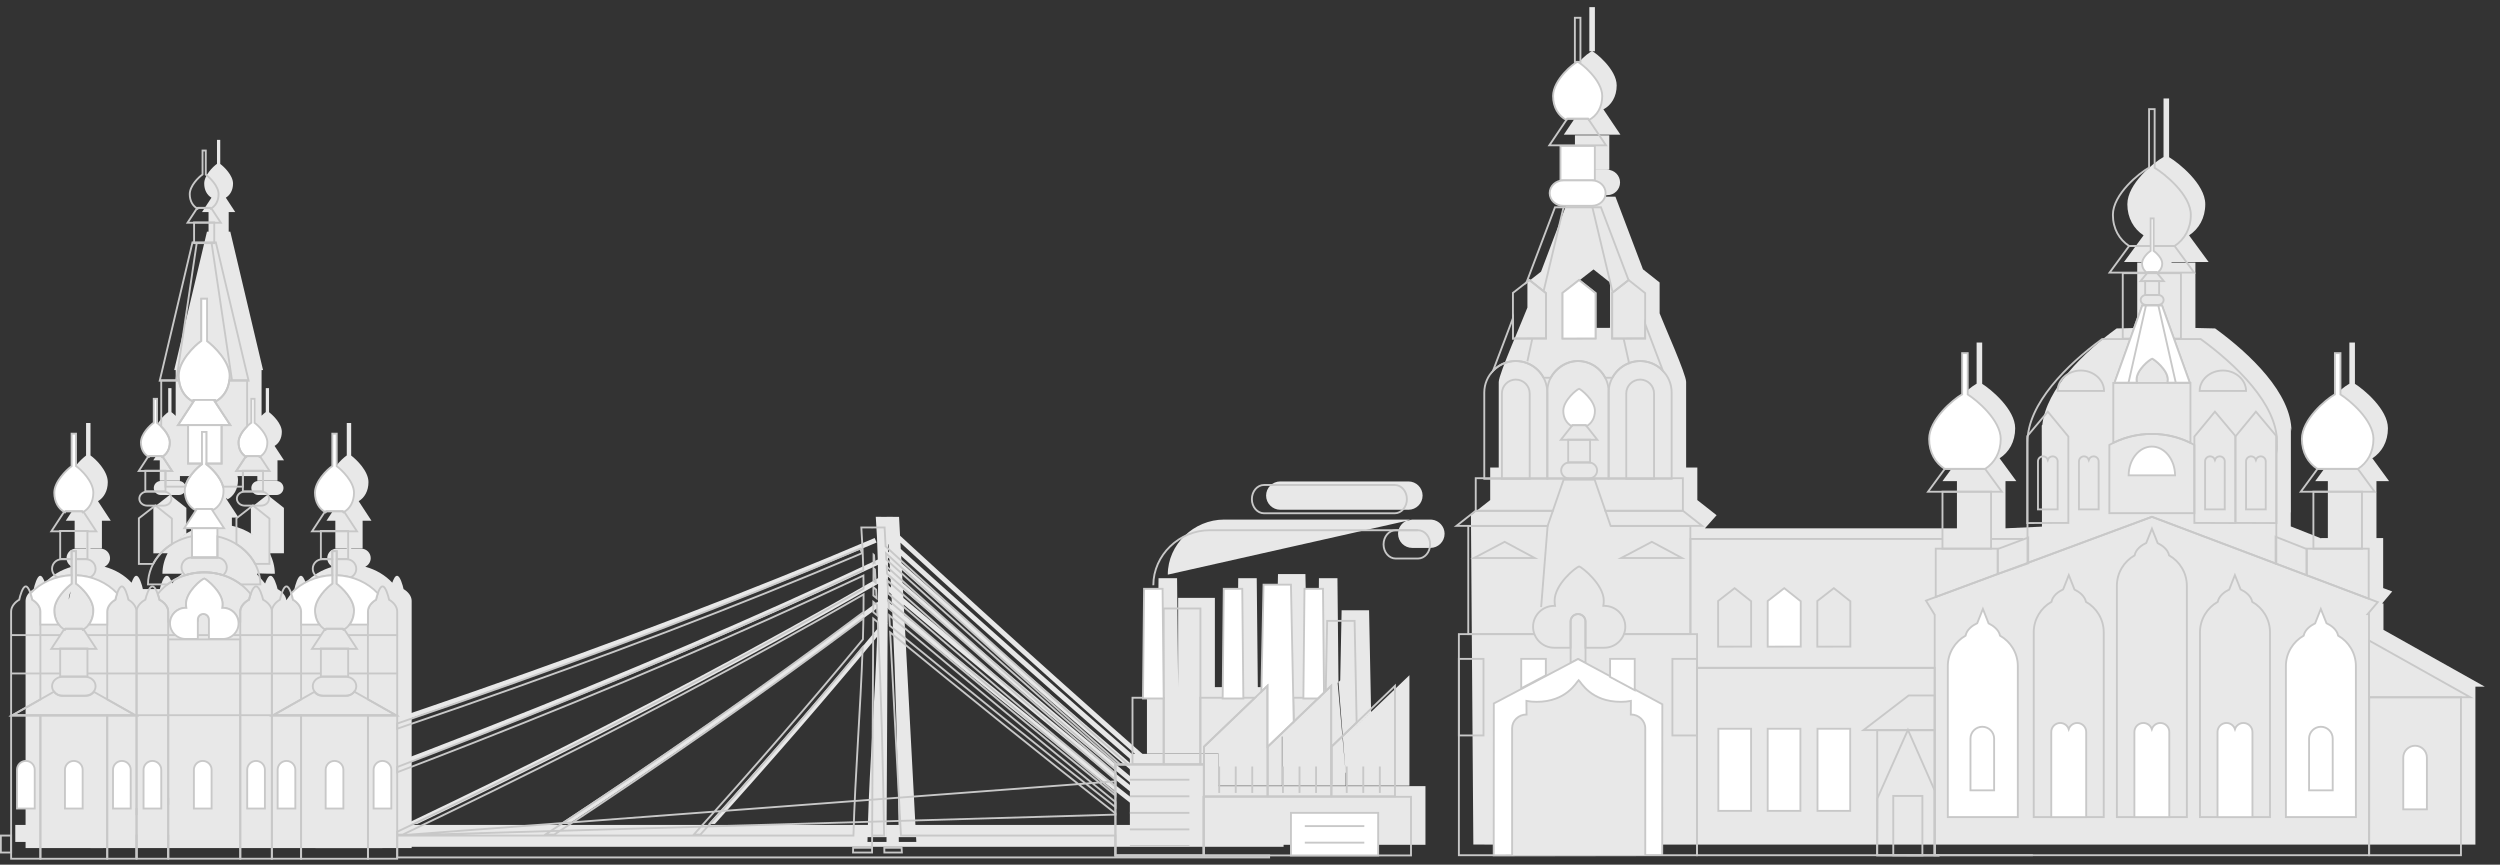 <svg width="665" height="230" viewBox="0 0 665 230" fill="none" xmlns="http://www.w3.org/2000/svg">
<rect x="0" y="0" width="665" height="230" fill="#333333" stroke="none"/>
<g clip-path="url(#clip0)">
<path fill-rule="evenodd" clip-rule="evenodd" d="M391.908 224.655L658.458 224.661V182.651H660.949L634.002 167.54V160.53H633.633L636.332 157.33L632.642 155.941L633.922 156.425V143.119H632.135V127.974H635.49L631.045 121.903C633.547 120.301 635.19 117.505 635.19 113.919C635.19 108.886 628.756 103.559 626.41 102.1V91.106H624.934V102.06C622.472 103.467 616.154 108.805 616.154 113.919C616.154 117.505 617.797 120.301 620.299 121.903L615.848 127.974H619.209V143.119H617.416V143.211L609.345 140.023V136.299H609.374V113.798L609.524 114.714C609.524 104.654 598.61 94.191 589.23 87.365L583.978 87.238V69.844H577.671L577.579 69.729L577.654 69.689H587.489L582.289 62.609H582.283C584.895 60.903 586.602 58.003 586.602 54.313C586.602 48.957 579.476 43.284 576.98 41.809V26.197H575.498V41.768C572.875 43.192 565.876 48.871 565.876 54.313C565.876 58.003 567.582 60.903 570.194 62.609H570.188L564.988 69.689H574.979L575.054 69.729L574.962 69.844H568.499V87.238L563.016 87.365C554.213 93.781 544.349 103.426 543.259 112.991L543.104 113.181L543.156 136.299V140.081L533.464 140.531V140.312V127.974H536.341L531.891 121.903C534.398 120.301 536.036 117.505 536.036 113.919C536.036 108.886 529.608 103.559 527.261 102.1V91.106H525.779V102.06C523.324 103.467 517.005 108.805 517.005 113.919C517.005 117.505 518.648 120.301 521.15 121.903L516.699 127.974H520.545V140.531H453.514L456.615 137.048L451.49 133.019V124.371H448.51V101.593C448.51 99.506 442.629 86.425 441.459 83.346V75.142L437.066 71.666L437.043 71.683L429.704 52.313H427.64H427.426H423.587H419.747H417.47L409.912 72.266L410.679 71.666L406.291 75.079V81.819C405.098 84.972 398.664 99.506 398.664 101.593V124.371H396.393V133.019L391.268 137.048L391.908 224.655ZM423.523 13.629C424.325 13.894 430.038 18.448 430.038 22.72C430.038 25.735 428.603 28.001 426.504 29.091L431.041 35.83H415.965L420.503 29.091C418.404 28.001 416.969 25.735 416.969 22.72C416.969 18.437 422.428 13.951 423.483 13.629H422.762V1.902H424.244V13.629H423.523ZM428.268 87.203L419.482 87.221V75.079L423.875 71.666L428.268 75.142V87.203ZM419.442 45.158H427.565C429.421 45.158 430.937 46.68 430.937 48.536C430.937 50.393 429.421 51.909 427.565 51.909H419.442C417.585 51.909 416.069 50.393 416.069 48.536C416.069 46.68 417.585 45.158 419.442 45.158ZM418.934 35.997H428.072V45.135H418.934V35.997Z" fill="#E8E8E8"/>
<path fill-rule="evenodd" clip-rule="evenodd" d="M4.064 219.432H230.859C231.337 202.748 232.738 186.064 233.315 169.379C219.64 185.85 205.216 202.477 190.157 219.173H188.393C204.12 201.762 219.161 184.415 233.384 167.246C233.442 165.378 233.488 163.505 233.517 161.631C207.718 180.927 180.143 200.188 151.283 219.173H148.902C178.581 199.692 206.916 179.918 233.384 160.097L233.534 160.305C233.557 158.633 233.568 156.955 233.568 155.283C202.483 173.167 169.235 190.745 134.524 207.775C126.746 211.591 118.9 215.391 110.985 219.173H107.952C116.698 214.999 125.369 210.813 133.953 206.599C168.866 189.471 202.31 171.783 233.563 153.779C233.551 152.608 233.54 151.432 233.517 150.262C200.857 165.649 166.024 180.546 129.762 194.757C108.638 203.042 87.036 211.159 65.088 219.173H61.278C84.367 210.767 107.093 202.24 129.283 193.541C165.707 179.266 200.69 164.3 233.488 148.832C233.396 145.045 233.228 141.257 232.957 137.469C234.214 137.469 234.745 137.481 235.846 137.487V137.469C237.247 137.469 237.748 137.487 239.149 137.487L239.414 142.491C268.321 169.051 297.1 194.925 325.638 219.432H340.223V223.946H341.434V225.243H27.557V223.946H4.064V219.432ZM230.778 222.678L230.749 223.946H235.811L235.834 219.432H239.017C238.728 200.517 238.256 181.607 237.345 162.692L236.134 161.7L236.111 165.839L236.192 165.903L236.111 166.001L235.823 222.678H230.778ZM243.744 223.946H239.086L239.068 222.678H243.675L243.744 223.946ZM323.631 219.432C295.78 195.484 267.704 170.25 239.518 144.359L239.605 146.025C267.589 171.334 295.457 196.008 323.095 219.432H323.631ZM321.072 219.432C294.125 196.562 266.972 172.527 239.703 147.875L239.801 149.766C266.701 173.738 293.491 197.138 320.068 219.432H321.072ZM318.033 219.432C292.154 197.698 266.078 174.925 239.899 151.6L240.083 155.036C265.646 177.162 291.099 198.776 316.356 219.432H318.033ZM314.292 219.432C289.744 199.329 265.011 178.332 240.181 156.846L240.296 159.054C264.919 179.768 289.438 200.015 313.767 219.432H314.292ZM311.674 219.432C288.06 200.569 264.274 180.921 240.389 160.841L240.538 163.62C263.882 182.731 287.132 201.439 310.21 219.432H311.674ZM308.089 219.432C285.737 201.987 263.23 183.879 240.631 165.384L243.502 219.432H308.089ZM233.176 144.312C199.716 158.581 164.07 172.043 126.983 184.985C93.268 196.746 58.372 208.075 22.859 219.173H18.471C55.357 207.677 91.596 195.945 126.556 183.752C163.603 170.82 199.22 157.37 232.663 143.108L233.176 144.312ZM237.258 160.933C237.212 159.982 237.16 159.031 237.114 158.085L236.157 157.278L236.145 160.017L237.258 160.933ZM237.016 156.292C236.976 155.531 236.935 154.765 236.889 153.998L236.18 153.381L236.169 155.578L237.016 156.292ZM236.791 152.182C236.722 151 236.653 149.824 236.584 148.642L236.203 148.308L236.186 151.657L236.791 152.182ZM236.468 146.791C236.428 146.14 236.388 145.489 236.341 144.837L236.22 144.728L236.209 146.936L236.399 146.728L236.468 146.791Z" fill="#E8E8E8"/>
<path fill-rule="evenodd" clip-rule="evenodd" d="M6.86 187.418H109.728H6.86ZM109.503 176.315H109.728H109.503ZM27.471 225.589H71.96H76.151H76.163H80.049H83.934V225.607H101.72V225.589H105.611H109.503V176.315V159.821C109.503 158.489 108.436 157.319 107.347 156.696C107.145 155.693 106.39 153.07 105.611 153.168C105.139 153.11 104.683 154.033 104.343 154.995C102.492 153.012 99.996 151.513 97.154 150.746C98.013 150.343 98.612 149.467 98.612 148.458C98.612 147.074 97.477 145.938 96.093 145.938H93.412V145.858H96.456V138.513H98.808L95.413 133.318C96.969 132.396 98.013 130.597 98.013 128.239C98.013 125.311 94.813 122.221 93.412 121.177V112.524H92.242V121.142C90.795 122.151 87.641 125.259 87.641 128.239C87.641 130.597 88.685 132.396 90.241 133.318L86.846 138.513H89.198V145.858H92.242V143.776V145.938H89.561C88.177 145.938 87.042 147.074 87.042 148.458C87.042 149.467 87.641 150.343 88.5 150.746C85.658 151.513 83.162 153.012 81.311 154.995C80.971 154.033 80.516 153.11 80.049 153.168C79.265 153.07 78.509 155.693 78.308 156.696L76.157 159.671C76.071 158.397 74.964 157.296 73.834 156.696C73.615 155.693 72.802 153.07 71.96 153.168C71.418 153.104 70.882 154.177 70.513 155.214C67.907 151.825 66.581 152.62 73.108 152.62C73.09 150.677 72.594 148.832 71.718 147.172L75.523 147.161V135.1L71.188 131.67H73.54C74.566 131.67 75.408 130.834 75.408 129.807C75.408 128.781 74.566 127.94 73.54 127.94H68.714C67.688 127.94 66.852 128.781 66.852 129.807C66.852 130.834 67.688 131.67 68.714 131.67H71.067L66.737 135.042V141.903C66.979 142.053 67.216 142.208 67.44 142.37C65.774 141.194 63.814 140.323 61.681 139.862V137.677H63.451L60.113 132.581H60.349L60.522 132.846C62.177 131.964 63.307 130.13 63.307 127.68C63.307 127.323 63.261 126.965 63.174 126.608L63.18 126.625H68.449V127.882H73.811V122.451H75.552L73.038 118.617C74.191 117.931 74.964 116.605 74.964 114.859C74.964 112.697 72.6 110.414 71.562 109.641V103.248H70.698V109.618C70.398 109.826 69.994 110.16 69.579 110.575V98.439H69.971L61.26 61.629H60.834V56.417H62.575L60.067 52.584C61.214 51.898 61.986 50.572 61.986 48.825C61.986 46.663 59.623 44.374 58.585 43.607V37.208H57.72V43.578C56.654 44.328 54.319 46.623 54.319 48.825C54.319 50.572 55.091 51.898 56.245 52.584L53.731 56.417H55.472V61.629H55.051L46.334 98.439H46.732V110.627C46.305 110.2 45.908 109.86 45.614 109.641V103.248H44.743V109.618C43.676 110.362 41.347 112.656 41.347 114.859C41.347 116.605 42.12 117.931 43.267 118.617L40.759 122.451H42.5V127.882H47.862V126.625H53.126C53.045 126.977 52.999 127.328 52.999 127.68C52.999 130.13 54.129 131.964 55.789 132.846L55.962 132.581H56.193L52.855 137.677H54.901V139.81C51.996 140.381 49.407 141.707 47.407 143.54C48.069 142.935 48.79 142.387 49.569 141.903V135.1L45.239 131.67H47.591C48.617 131.67 49.459 130.834 49.459 129.807C49.459 128.781 48.617 127.94 47.591 127.94H42.766C41.739 127.94 40.904 128.781 40.904 129.807C40.904 130.834 41.739 131.67 42.766 131.67H45.118L40.788 135.042V147.184L44.587 147.172C43.711 148.832 43.215 150.677 43.204 152.62H48.41C47.424 153.37 46.553 154.234 45.815 155.18C45.446 154.154 44.922 153.104 44.386 153.168C43.544 153.07 42.725 155.693 42.506 156.696H38.004C37.796 155.693 37.041 153.07 36.263 153.168C35.79 153.11 35.334 154.033 35 154.995C33.144 153.012 30.653 151.513 27.805 150.746C28.67 150.343 29.269 149.467 29.269 148.458C29.269 147.074 28.134 145.938 26.744 145.938H24.069V143.776V145.858H27.108V138.513H29.465L26.064 133.318C27.621 132.396 28.67 130.597 28.67 128.239C28.67 125.259 25.511 122.151 24.069 121.142V112.524H22.893V121.177C21.492 122.221 18.293 125.311 18.293 128.239C18.293 130.597 19.342 132.396 20.893 133.318L17.497 138.513H19.855V145.858H22.893V145.938H20.218C18.829 145.938 17.693 147.074 17.693 148.458C17.693 149.467 18.293 150.343 19.152 150.746C16.309 151.513 13.819 153.012 11.963 154.995C11.628 154.033 11.167 153.11 10.7 153.168C9.922 153.07 9.161 155.693 8.959 156.696C7.875 157.319 6.803 158.489 6.803 159.821V225.589H10.7H22.64L27.223 225.607L27.471 225.589ZM27.471 225.589H67.757H27.471ZM21.273 133.169H25.689L25.862 133.434L25.689 133.169H21.273ZM90.443 133.434L90.622 133.169H95.032L95.211 133.434L95.032 133.169H90.622L90.443 133.434ZM64.835 98.439C64.811 98.601 64.788 98.757 64.76 98.906C64.788 98.757 64.817 98.601 64.835 98.439ZM64.76 98.912C64.742 98.987 64.731 99.068 64.713 99.143C64.731 99.068 64.742 98.987 64.76 98.912ZM64.396 100.232C64.344 100.365 64.298 100.492 64.241 100.613C64.298 100.492 64.344 100.365 64.396 100.232ZM58.735 120.479V112.068V120.67L58.793 120.71L58.735 120.664V120.479ZM58.873 120.768C59.081 120.935 59.323 121.131 59.583 121.367C59.323 121.131 59.081 120.935 58.873 120.768ZM59.675 121.448C59.761 121.529 59.853 121.609 59.94 121.696C59.853 121.609 59.761 121.529 59.675 121.448ZM59.946 121.702C60.032 121.788 60.124 121.875 60.217 121.967C60.124 121.875 60.038 121.788 59.946 121.702ZM57.138 120.964C57.213 120.9 57.288 120.843 57.357 120.791C57.288 120.843 57.213 120.9 57.138 120.964ZM57.57 120.635V112.068V120.479V120.635ZM48.784 113.625C48.75 113.527 48.709 113.435 48.669 113.342C48.709 113.435 48.75 113.527 48.784 113.625ZM48.571 113.123C48.531 113.031 48.485 112.939 48.433 112.846C48.485 112.939 48.531 113.031 48.571 113.123ZM48.381 112.743C48.346 112.685 48.312 112.622 48.271 112.564C48.312 112.622 48.346 112.685 48.381 112.743ZM67.319 114.461C67.314 114.524 67.308 114.588 67.302 114.645C67.308 114.582 67.314 114.524 67.319 114.461ZM20.726 154.459C20.662 154.528 20.599 154.603 20.535 154.678C20.599 154.603 20.662 154.528 20.726 154.459ZM20.16 155.134C20.068 155.255 19.976 155.376 19.89 155.497C19.976 155.376 20.068 155.255 20.16 155.134ZM19.624 155.866C19.567 155.947 19.515 156.033 19.457 156.12C19.515 156.033 19.567 155.947 19.624 155.866ZM19.221 156.506C19.146 156.633 19.077 156.765 19.008 156.898C19.077 156.765 19.146 156.633 19.221 156.506ZM19.008 156.898C18.938 157.03 18.875 157.163 18.817 157.301C18.875 157.163 18.938 157.03 19.008 156.898ZM18.817 157.301C18.494 158.016 18.293 158.76 18.293 159.492L18.817 157.301ZM28.457 158.097C28.497 158.235 28.532 158.374 28.56 158.512L28.457 158.097ZM28.151 157.267C28.111 157.18 28.07 157.088 28.03 156.996C28.07 157.088 28.111 157.18 28.151 157.267ZM27.822 156.598C27.747 156.465 27.672 156.333 27.592 156.206C27.672 156.333 27.747 156.465 27.822 156.598ZM24.271 150.199C24.404 150.205 24.536 150.21 24.669 150.222C24.536 150.21 24.404 150.205 24.271 150.199ZM22.288 150.222C22.421 150.21 22.553 150.205 22.686 150.199C22.553 150.205 22.421 150.21 22.288 150.222ZM47.014 157.18C46.98 157.151 46.945 157.128 46.911 157.1L47.014 157.18ZM46.369 156.759L46.259 156.696L46.248 156.65L46.259 156.696L46.369 156.759ZM67.446 142.37C67.683 142.537 67.907 142.71 68.132 142.883C67.907 142.71 67.683 142.537 67.446 142.37ZM68.15 142.9C68.219 142.952 68.282 143.01 68.351 143.062C68.282 143.01 68.219 142.952 68.15 142.9ZM68.38 143.085C68.444 143.142 68.507 143.194 68.57 143.246C68.507 143.194 68.444 143.142 68.38 143.085ZM68.599 143.269L68.789 143.442C68.726 143.384 68.663 143.327 68.599 143.269ZM68.807 143.459C68.87 143.517 68.939 143.575 69.003 143.632C68.939 143.575 68.87 143.517 68.807 143.459ZM69.251 143.874C69.302 143.926 69.354 143.978 69.406 144.03C69.354 143.978 69.302 143.926 69.251 143.874ZM69.441 144.065C69.499 144.122 69.55 144.18 69.608 144.238C69.55 144.18 69.499 144.122 69.441 144.065ZM70.208 144.912L70.346 145.085C70.3 145.027 70.254 144.97 70.208 144.912ZM45.856 145.212C45.902 145.154 45.954 145.097 46 145.039C45.954 145.097 45.902 145.154 45.856 145.212ZM46.023 145.004C46.075 144.941 46.127 144.883 46.179 144.82C46.127 144.883 46.075 144.941 46.023 145.004ZM46.219 144.768C46.277 144.705 46.328 144.641 46.386 144.578C46.328 144.641 46.277 144.705 46.219 144.768ZM46.599 144.347C46.657 144.284 46.715 144.22 46.772 144.163C46.715 144.22 46.657 144.284 46.599 144.347ZM46.784 144.145C46.847 144.082 46.911 144.019 46.974 143.955C46.911 144.019 46.847 144.082 46.784 144.145ZM46.986 143.944C47.049 143.88 47.112 143.817 47.182 143.753C47.112 143.817 47.049 143.88 46.986 143.944ZM47.205 143.736C47.262 143.678 47.326 143.615 47.389 143.563C47.326 143.615 47.262 143.673 47.205 143.736ZM46.599 144.347L46.559 144.387C46.501 144.451 46.444 144.514 46.386 144.578L46.599 144.347Z" fill="#E8E8E8"/>
<path fill-rule="evenodd" clip-rule="evenodd" d="M310.63 152.856C310.63 144.802 317.566 138.207 325.625 138.207H375.643L310.63 152.856ZM362.072 208.086V201.064V208.086ZM366.477 208.086V201.064V208.086ZM370.876 208.086V201.064V208.086ZM345.111 208.086V201.064V208.086ZM349.516 208.086V201.064V208.086ZM353.915 208.086V201.064V208.086ZM328.15 208.086V201.064V208.086ZM332.555 208.086V201.064V208.086ZM336.948 208.086V201.064V208.086ZM350.923 221.311H366.754H350.923ZM350.923 216.913H366.754H350.923ZM304.398 222.194H320.223H304.398ZM304.398 217.789H320.223H304.398ZM304.398 213.384H320.223H304.398ZM304.398 208.986H320.223H304.398ZM304.398 204.581H320.223H304.398ZM380.498 138.207H380.994H380.498ZM300.547 200.522H324.069V209.118H379.172V224.713H370.438H347.239H324.069H323.948H300.547V200.522ZM340.551 128.061H374.646C376.716 128.061 378.411 129.755 378.411 131.825C378.411 133.901 376.716 135.596 374.646 135.596H340.551C338.476 135.596 336.781 133.901 336.781 131.825C336.781 129.755 338.476 128.061 340.551 128.061ZM375.643 138.207H380.498C380.63 138.207 380.763 138.219 380.895 138.23C382.781 138.432 384.262 140.04 384.262 141.978C384.262 144.047 382.567 145.742 380.498 145.742H375.643C373.574 145.742 371.879 144.047 371.879 141.978C371.879 141.251 372.086 140.571 372.444 139.994C373.113 138.928 374.294 138.207 375.643 138.207ZM340.978 195.91V208.986H324.12V200.453H323.158H323.117H313.386H305.09V182.772H307.88L308.168 153.796H313.098L313.386 182.772V159.025H323.158V182.772H329.078L329.367 153.796H334.29L334.578 182.772H337.674L339.375 181.146L339.946 152.695H347.239L347.85 182.772H350.548L350.836 153.796H355.76L356.036 181.434L357.939 205.544L355.811 181.647L356.497 180.99L356.872 162.328H364.171L364.713 189.373L358.048 195.772L374.906 179.607V208.986H358.048V205.544H357.939V208.986H341.081V195.91H340.978Z" fill="#E8E8E8"/>
<path fill-rule="evenodd" clip-rule="evenodd" d="M419.655 16.45C420.381 16.64 426.193 21.241 426.193 25.547C426.193 28.562 424.757 30.828 422.659 31.918L422.439 31.589H416.876L416.657 31.918C414.559 30.828 413.123 28.562 413.123 25.547C413.123 21.241 418.663 16.715 419.655 16.45Z" fill="white" stroke="#C8C8C8" stroke-width="0.5" stroke-miterlimit="22.926"/>
<path fill-rule="evenodd" clip-rule="evenodd" d="M416.877 31.589H422.441L427.197 38.657H412.121L416.877 31.589Z" stroke="#C8C8C8" stroke-width="0.5" stroke-miterlimit="22.926"/>
<path fill-rule="evenodd" clip-rule="evenodd" d="M415.088 38.824H424.226V47.968H415.088V38.824Z" fill="white" stroke="#C8C8C8" stroke-width="0.5" stroke-miterlimit="22.926"/>
<path d="M423.476 47.991H415.832C413.835 47.991 412.217 49.502 412.217 51.367C412.217 53.231 413.835 54.742 415.832 54.742H423.476C425.473 54.742 427.091 53.231 427.091 51.367C427.091 49.502 425.473 47.991 423.476 47.991Z" fill="white" stroke="#C8C8C8" stroke-width="0.5" stroke-miterlimit="22.926"/>
<path fill-rule="evenodd" clip-rule="evenodd" d="M418.916 4.729H420.398V16.456H418.916V4.729Z" stroke="#C8C8C8" stroke-width="0.5" stroke-miterlimit="22.926"/>
<path fill-rule="evenodd" clip-rule="evenodd" d="M410.585 100.471L410.389 100.119L410.325 100.015L410.302 99.975L410.239 99.877L410.164 99.762L410.089 99.652L410.078 99.641C410.008 99.537 409.928 99.433 409.853 99.335L409.824 99.295L409.755 99.208L409.732 99.18C409.651 99.081 409.57 98.983 409.49 98.891L409.461 98.857C409.38 98.764 409.294 98.678 409.207 98.586L409.178 98.557L409.098 98.476L409 98.378L408.919 98.303L408.878 98.269L408.792 98.188L408.786 98.182C408.723 98.124 408.665 98.073 408.602 98.021L408.573 97.998L408.486 97.923L408.44 97.888C408.394 97.848 408.342 97.813 408.296 97.773L408.244 97.738L408.169 97.68L408.089 97.623L408.031 97.577L407.916 97.496H407.91L407.835 97.444L407.76 97.392L407.685 97.346L407.552 97.265L407.501 97.231L407.408 97.173L407.333 97.133L407.201 97.058L407.155 97.035L407.045 96.977L406.976 96.937L406.849 96.879L406.826 96.868L406.82 96.862C406.768 96.839 406.722 96.816 406.676 96.793L406.601 96.764L406.492 96.712L406.446 96.695C406.394 96.672 406.336 96.649 406.284 96.626L406.226 96.602L406.128 96.568L406.054 96.539C406.002 96.522 405.95 96.504 405.898 96.487L405.846 96.464L405.725 96.424L405.662 96.406C405.604 96.389 405.552 96.372 405.5 96.36L405.46 96.349L405.316 96.308L405.269 96.297C405.206 96.28 405.148 96.268 405.085 96.251C405.027 96.239 404.97 96.228 404.912 96.21L404.849 96.199L404.716 96.176L404.67 96.164C404.606 96.153 404.549 96.147 404.485 96.135L404.451 96.13C404.393 96.124 404.341 96.112 404.284 96.107L404.255 96.101C404.191 96.095 404.128 96.089 404.065 96.084L404.03 96.078L403.869 96.061H403.822C403.765 96.055 403.701 96.049 403.638 96.049L403.598 96.043L403.442 96.037H403.39C403.327 96.037 403.263 96.037 403.2 96.037C403.131 96.037 403.061 96.037 402.992 96.037H402.986H402.981C402.912 96.043 402.848 96.043 402.785 96.049H402.767H402.756C402.698 96.049 402.635 96.055 402.577 96.061H402.543C402.479 96.066 402.416 96.072 402.352 96.078H402.341C402.277 96.084 402.214 96.095 402.156 96.101L402.122 96.107C402.058 96.112 401.995 96.124 401.931 96.13L401.926 96.135C401.856 96.141 401.793 96.153 401.73 96.164L401.712 96.17C401.649 96.182 401.591 96.193 401.528 96.205L401.505 96.21C401.441 96.222 401.384 96.234 401.326 96.251L401.297 96.257C401.234 96.268 401.176 96.285 401.119 96.297L401.101 96.303C401.038 96.32 400.98 96.337 400.923 96.355L400.9 96.36C400.842 96.378 400.784 96.395 400.727 96.412L400.698 96.418C400.64 96.435 400.582 96.458 400.525 96.476L400.507 96.481C400.45 96.499 400.398 96.522 400.34 96.539L400.323 96.545L400.3 96.556C400.248 96.574 400.196 96.597 400.144 96.614L400.133 96.62L400.127 96.626C400.064 96.649 400.006 96.672 399.948 96.695H399.942L399.937 96.7C399.885 96.724 399.827 96.747 399.775 96.77L399.758 96.781L399.741 96.787C399.683 96.81 399.631 96.839 399.574 96.868H399.568C399.51 96.897 399.452 96.925 399.395 96.954H399.389L399.377 96.966C399.326 96.989 399.274 97.017 399.222 97.046L399.205 97.058C399.153 97.087 399.101 97.115 399.049 97.144L399.026 97.156C398.974 97.185 398.922 97.219 398.87 97.248L398.853 97.26C398.807 97.288 398.755 97.317 398.709 97.352L398.674 97.369C398.628 97.404 398.582 97.433 398.53 97.467L398.513 97.479L398.369 97.577L398.34 97.6C398.294 97.634 398.242 97.669 398.196 97.704L398.19 97.709C398.144 97.744 398.092 97.784 398.046 97.819L398.011 97.842C397.971 97.882 397.925 97.917 397.879 97.951L397.867 97.963C397.821 98.003 397.775 98.044 397.723 98.084L397.711 98.096C397.665 98.136 397.619 98.176 397.573 98.217L397.561 98.228C397.515 98.269 397.469 98.315 397.423 98.355L397.417 98.367C397.371 98.407 397.331 98.447 397.285 98.493L397.279 98.499L397.262 98.511C397.221 98.557 397.181 98.597 397.141 98.638L402.439 84.651V90.053L411.225 90.03V77.969L406.832 74.493L406.059 75.093L413.623 55.14H419.74H425.857L433.196 74.51L428.832 77.912V90.053L437.612 90.03V86.173L442.333 98.632C440.806 97.035 438.65 96.037 436.28 96.037C433.086 96.037 430.302 97.842 428.883 100.482H426.992C425.638 97.848 422.888 96.037 419.74 96.037C416.696 96.037 413.894 97.992 412.493 100.471H410.585V100.471ZM412.482 100.482H410.596H412.482ZM424.415 90.03L415.635 90.053V77.912L420.028 74.493L424.415 77.969V90.03V90.03Z" stroke="#C8C8C8" stroke-width="0.5" stroke-miterlimit="22.926"/>
<path d="M410.592 77.468L415.901 55.14M423.575 55.14L428.965 77.802L423.575 55.14ZM431.877 90.042L433.399 96.891L431.877 90.042ZM406.285 96.118L407.6 90.036L406.285 96.118Z" stroke="#C8C8C8" stroke-width="0.5" stroke-miterlimit="22.926"/>
<path fill-rule="evenodd" clip-rule="evenodd" d="M403.201 96.038C398.589 96.038 394.818 99.808 394.818 104.42V127.365H411.589V104.42C411.589 99.808 407.813 96.038 403.201 96.038V96.038Z" stroke="#C8C8C8" stroke-width="0.5" stroke-miterlimit="22.926"/>
<path fill-rule="evenodd" clip-rule="evenodd" d="M419.742 96.038C415.251 96.038 411.584 99.704 411.584 104.19V127.365H427.894V104.19C427.894 99.704 424.227 96.038 419.742 96.038Z" stroke="#C8C8C8" stroke-width="0.5" stroke-miterlimit="22.926"/>
<path fill-rule="evenodd" clip-rule="evenodd" d="M436.281 96.038C431.669 96.038 427.893 99.808 427.893 104.42V127.365H444.663V104.42C444.663 99.808 440.893 96.038 436.281 96.038V96.038Z" stroke="#C8C8C8" stroke-width="0.5" stroke-miterlimit="22.926"/>
<path fill-rule="evenodd" clip-rule="evenodd" d="M436.281 100.967C434.246 100.967 432.586 102.627 432.586 104.662V127.377H439.977V104.662C439.977 102.627 438.316 100.967 436.281 100.967V100.967Z" stroke="#C8C8C8" stroke-width="0.5" stroke-miterlimit="22.926"/>
<path fill-rule="evenodd" clip-rule="evenodd" d="M403.201 100.967C401.166 100.967 399.506 102.627 399.506 104.662V127.377H406.897V104.662C406.897 102.627 405.237 100.967 403.201 100.967V100.967Z" stroke="#C8C8C8" stroke-width="0.5" stroke-miterlimit="22.926"/>
<path fill-rule="evenodd" clip-rule="evenodd" d="M392.547 127.198H447.644V135.886H427.04L424.169 127.585H420.047H415.924L413.053 135.886H392.547V127.198Z" stroke="#C8C8C8" stroke-width="0.5" stroke-miterlimit="22.926"/>
<path fill-rule="evenodd" clip-rule="evenodd" d="M392.547 135.852H413.065L412.506 137.466L411.676 139.881H387.422L392.547 135.852V135.852ZM427.022 135.852H447.644L452.769 139.881H428.418L427.76 137.973L427.022 135.852Z" stroke="#C8C8C8" stroke-width="0.5" stroke-miterlimit="22.926"/>
<path fill-rule="evenodd" clip-rule="evenodd" d="M424.417 90.03L415.637 90.053V77.912L420.03 74.493L424.417 77.969V90.03Z" fill="white" stroke="#C8C8C8" stroke-width="0.5" stroke-miterlimit="22.926"/>
<path fill-rule="evenodd" clip-rule="evenodd" d="M411.226 90.03L402.439 90.053V77.912L406.833 74.493L411.226 77.969V90.03Z" stroke="#C8C8C8" stroke-width="0.5" stroke-miterlimit="22.926"/>
<path fill-rule="evenodd" clip-rule="evenodd" d="M437.612 90.03L428.832 90.053V77.912L433.219 74.493L437.612 77.969V90.03Z" stroke="#C8C8C8" stroke-width="0.5" stroke-miterlimit="22.926"/>
<path fill-rule="evenodd" clip-rule="evenodd" d="M420.046 103.417C420.513 103.544 424.249 106.501 424.249 109.274C424.249 111.194 423.35 112.641 422.024 113.35L421.834 113.108H418.253L418.069 113.35C416.743 112.641 415.838 111.194 415.838 109.274C415.838 106.501 419.407 103.59 420.046 103.417Z" fill="white" stroke="#C8C8C8" stroke-width="0.5" stroke-miterlimit="22.926"/>
<path fill-rule="evenodd" clip-rule="evenodd" d="M418.255 113.108H421.835L424.896 116.977H415.193L418.255 113.108Z" stroke="#C8C8C8" stroke-width="0.5" stroke-miterlimit="22.926"/>
<path fill-rule="evenodd" clip-rule="evenodd" d="M388.061 175.262H394.615V195.63H388.061V175.262Z" stroke="#C8C8C8" stroke-width="0.5" stroke-miterlimit="22.926"/>
<path d="M422.509 122.984H417.585C416.302 122.984 415.262 123.956 415.262 125.154C415.262 126.353 416.302 127.325 417.585 127.325H422.509C423.792 127.325 424.832 126.353 424.832 125.154C424.832 123.956 423.792 122.984 422.509 122.984Z" stroke="#C8C8C8" stroke-width="0.5" stroke-miterlimit="22.926"/>
<path d="M408.239 168.678H388.061V227.488H451.414V168.678H431.887" stroke="#C8C8C8" stroke-width="0.5" stroke-miterlimit="22.926"/>
<path fill-rule="evenodd" clip-rule="evenodd" d="M419.765 163.34C418.675 163.34 417.787 164.228 417.787 165.317V176.346L419.77 175.297L421.748 176.363V165.317C421.748 164.228 420.854 163.34 419.765 163.34Z" stroke="#C8C8C8" stroke-width="0.5" stroke-miterlimit="22.926"/>
<path fill-rule="evenodd" clip-rule="evenodd" d="M420.065 150.674C420.786 150.87 426.603 155.465 426.603 159.771C426.603 160.255 426.562 160.717 426.493 161.161H426.764C429.825 161.161 432.327 163.663 432.327 166.724C432.327 169.785 429.825 172.293 426.764 172.293H421.72V165.329C421.72 164.239 420.832 163.346 419.742 163.346C418.653 163.346 417.759 164.239 417.759 165.329V172.293H413.366C410.305 172.293 407.797 169.785 407.797 166.724C407.797 163.663 410.305 161.161 413.366 161.161H413.637C413.568 160.717 413.527 160.255 413.527 159.771C413.527 155.465 419.068 150.939 420.065 150.674Z" stroke="#C8C8C8" stroke-width="0.5" stroke-miterlimit="22.926"/>
<path fill-rule="evenodd" clip-rule="evenodd" d="M442.15 227.442L397.326 227.517L397.355 187.126L419.77 175.296L442.179 187.34L442.15 227.442Z" fill="white" stroke="#C8C8C8" stroke-width="0.5" stroke-miterlimit="22.926"/>
<path fill-rule="evenodd" clip-rule="evenodd" d="M402.221 227.488V193.722C402.221 191.704 403.945 190.056 406.06 190.056L406.031 186.447C406.879 186.608 407.778 186.689 408.707 186.689C416.657 186.689 419.297 181.517 419.926 180.906C420.554 181.517 423.2 186.689 431.15 186.689C432.078 186.689 432.978 186.608 433.82 186.447L433.796 190.056C435.907 190.056 437.636 191.704 437.636 193.722V227.488" fill="#E8E8E8"/>
<path d="M402.221 227.488V193.722C402.221 191.704 403.945 190.056 406.06 190.056L406.031 186.447C406.879 186.608 407.778 186.689 408.707 186.689C416.657 186.689 419.297 181.517 419.926 180.906C420.554 181.517 423.2 186.689 431.15 186.689C432.078 186.689 432.978 186.608 433.82 186.447L433.796 190.056C435.907 190.056 437.636 191.704 437.636 193.722V227.488" stroke="#C8C8C8" stroke-width="0.5" stroke-miterlimit="22.926"/>
<path fill-rule="evenodd" clip-rule="evenodd" d="M444.861 175.262H451.416V195.63H444.861V175.262Z" stroke="#C8C8C8" stroke-width="0.5" stroke-miterlimit="22.926"/>
<path fill-rule="evenodd" clip-rule="evenodd" d="M428.279 175.262H434.84V183.593L428.279 180.07V175.262Z" fill="white" stroke="#C8C8C8" stroke-width="0.5" stroke-miterlimit="22.926"/>
<path fill-rule="evenodd" clip-rule="evenodd" d="M404.643 175.262H411.197V179.632L404.643 183.091V175.262Z" fill="white" stroke="#C8C8C8" stroke-width="0.5" stroke-miterlimit="22.926"/>
<path fill-rule="evenodd" clip-rule="evenodd" d="M392.074 148.431L400.232 144.125L408.245 148.431H392.074Z" stroke="#C8C8C8" stroke-width="0.5" stroke-miterlimit="22.926"/>
<path fill-rule="evenodd" clip-rule="evenodd" d="M431.23 148.431L439.388 144.125L447.402 148.431H431.23Z" stroke="#C8C8C8" stroke-width="0.5" stroke-miterlimit="22.926"/>
<path fill-rule="evenodd" clip-rule="evenodd" d="M478.995 171.993L470.209 172.011V159.869L474.602 156.451L478.995 159.933V171.993Z" fill="white" stroke="#C8C8C8" stroke-width="0.5" stroke-miterlimit="22.926"/>
<path fill-rule="evenodd" clip-rule="evenodd" d="M465.798 171.993L457.018 172.011V159.869L461.405 156.451L465.798 159.933V171.993Z" stroke="#C8C8C8" stroke-width="0.5" stroke-miterlimit="22.926"/>
<path fill-rule="evenodd" clip-rule="evenodd" d="M492.187 171.993L483.406 172.011V159.869L487.799 156.451L492.187 159.933V171.993Z" stroke="#C8C8C8" stroke-width="0.5" stroke-miterlimit="22.926"/>
<path d="M449.668 168.678V143.358H516.699M529.619 143.358H538.168M514.629 177.672H451.594" stroke="#C8C8C8" stroke-width="0.5" stroke-miterlimit="22.926"/>
<path fill-rule="evenodd" clip-rule="evenodd" d="M451.393 177.625H514.63V227.477H540.493V227.488H451.393V177.625Z" stroke="#C8C8C8" stroke-width="0.5" stroke-miterlimit="22.926"/>
<path d="M408 168.678H390.559V139.905H411.665L410.517 154.292L409.944 161.485M428.424 139.905H449.634V168.678H432" stroke="#C8C8C8" stroke-width="0.5" stroke-miterlimit="22.926"/>
<path fill-rule="evenodd" clip-rule="evenodd" d="M457.082 193.849H465.787V215.693H457.082V193.849Z" fill="white" stroke="#C8C8C8" stroke-width="0.5" stroke-miterlimit="22.926"/>
<path fill-rule="evenodd" clip-rule="evenodd" d="M470.203 193.849H478.908V215.693H470.203V193.849Z" fill="white" stroke="#C8C8C8" stroke-width="0.5" stroke-miterlimit="22.926"/>
<path fill-rule="evenodd" clip-rule="evenodd" d="M483.451 193.849H492.156V215.693H483.451V193.849Z" fill="white" stroke="#C8C8C8" stroke-width="0.5" stroke-miterlimit="22.926"/>
<path fill-rule="evenodd" clip-rule="evenodd" d="M528.961 165.813C530.166 166.413 531.677 167.474 532.017 169.082C534.83 170.691 536.739 173.717 536.739 177.171V217.348H518.117V177.171C518.117 173.717 520.025 170.691 522.839 169.082C523.173 167.416 524.712 166.355 525.94 165.767L527.451 161.974L528.961 165.813Z" fill="white" stroke="#C8C8C8" stroke-width="0.5" stroke-miterlimit="22.926"/>
<path fill-rule="evenodd" clip-rule="evenodd" d="M507.7 184.999H514.63V194.206H495.686L507.7 184.999Z" stroke="#C8C8C8" stroke-width="0.5" stroke-miterlimit="22.926"/>
<path fill-rule="evenodd" clip-rule="evenodd" d="M515.639 227.546L499.318 227.506L499.382 212.378L507.511 194.131L514.631 210.285V227.477H515.639V227.546Z" stroke="#C8C8C8" stroke-width="0.5" stroke-miterlimit="22.926"/>
<path fill-rule="evenodd" clip-rule="evenodd" d="M499.334 194.241H514.629V227.477H515.638V227.523H499.334V194.241Z" stroke="#C8C8C8" stroke-width="0.5" stroke-miterlimit="22.926"/>
<path fill-rule="evenodd" clip-rule="evenodd" d="M503.611 211.715H511.354V227.523H503.611V211.715Z" stroke="#C8C8C8" stroke-width="0.5" stroke-miterlimit="22.926"/>
<path fill-rule="evenodd" clip-rule="evenodd" d="M527.288 193.318C525.559 193.318 524.146 194.731 524.146 196.46V210.233H530.436V196.46C530.436 194.731 529.018 193.318 527.288 193.318V193.318Z" stroke="#C8C8C8" stroke-width="0.5" stroke-miterlimit="22.926"/>
<path fill-rule="evenodd" clip-rule="evenodd" d="M514.63 163.547L512.301 159.76L572.396 137.472L632.486 160.163L629.788 163.357H630.151V227.477H514.63V163.547Z" stroke="#C8C8C8" stroke-width="0.5" stroke-miterlimit="22.926"/>
<path fill-rule="evenodd" clip-rule="evenodd" d="M551.815 156.813C553.02 157.413 554.53 158.474 554.87 160.088C557.684 161.69 559.592 164.723 559.592 168.176V217.347H540.971V168.176C540.971 164.723 542.879 161.69 545.687 160.088C546.027 158.422 547.566 157.361 548.794 156.773L550.304 152.974L551.815 156.813V156.813Z" stroke="#C8C8C8" stroke-width="0.5" stroke-miterlimit="22.926"/>
<path fill-rule="evenodd" clip-rule="evenodd" d="M615.818 165.813C614.613 166.413 613.109 167.474 612.769 169.082C609.955 170.691 608.047 173.717 608.047 177.171V217.348H626.668V177.171C626.668 173.717 624.76 170.691 621.947 169.082C621.612 167.416 620.073 166.355 618.845 165.767L617.335 161.974L615.818 165.813Z" fill="white" stroke="#C8C8C8" stroke-width="0.5" stroke-miterlimit="22.926"/>
<path fill-rule="evenodd" clip-rule="evenodd" d="M592.967 156.813C591.762 157.413 590.257 158.474 589.917 160.088C587.104 161.69 585.195 164.723 585.195 168.176V217.347H603.817V168.176C603.817 164.723 601.908 161.69 599.095 160.088C598.761 158.422 597.221 157.361 595.993 156.773L594.483 152.974L592.967 156.813V156.813Z" stroke="#C8C8C8" stroke-width="0.5" stroke-miterlimit="22.926"/>
<path fill-rule="evenodd" clip-rule="evenodd" d="M573.93 144.459C575.135 145.058 576.64 146.119 576.98 147.728C579.793 149.336 581.702 152.368 581.702 155.822V217.347H563.086V155.822C563.086 152.368 564.988 149.336 567.802 147.733C568.142 146.061 569.681 145.006 570.904 144.413L572.42 140.619L573.93 144.459V144.459Z" stroke="#C8C8C8" stroke-width="0.5" stroke-miterlimit="22.926"/>
<path fill-rule="evenodd" clip-rule="evenodd" d="M617.359 193.318C615.629 193.318 614.211 194.731 614.211 196.46V210.233H620.501V196.46C620.501 194.731 619.088 193.318 617.359 193.318Z" stroke="#C8C8C8" stroke-width="0.5" stroke-miterlimit="22.926"/>
<path fill-rule="evenodd" clip-rule="evenodd" d="M548.016 192.309C546.707 192.309 545.635 193.381 545.635 194.69V217.364H550.16H550.402H554.928V194.69C554.928 193.381 553.856 192.309 552.547 192.309C551.492 192.309 550.598 193.001 550.281 193.946C549.97 193.001 549.071 192.309 548.016 192.309Z" fill="white" stroke="#C8C8C8" stroke-width="0.5" stroke-miterlimit="22.926"/>
<path fill-rule="evenodd" clip-rule="evenodd" d="M570.129 192.309C568.82 192.309 567.748 193.381 567.748 194.69V217.364H572.274H572.51H577.036V194.69C577.036 193.381 575.963 192.309 574.655 192.309C573.605 192.309 572.706 193.001 572.389 193.946C572.078 193.001 571.178 192.309 570.129 192.309Z" fill="white" stroke="#C8C8C8" stroke-width="0.5" stroke-miterlimit="22.926"/>
<path fill-rule="evenodd" clip-rule="evenodd" d="M592.238 192.309C590.93 192.309 589.857 193.381 589.857 194.69V217.364H594.383H594.625H599.151V194.69C599.151 193.381 598.079 192.309 596.764 192.309C595.715 192.309 594.815 193.001 594.504 193.946C594.187 193.001 593.293 192.309 592.238 192.309Z" fill="white" stroke="#C8C8C8" stroke-width="0.5" stroke-miterlimit="22.926"/>
<path fill-rule="evenodd" clip-rule="evenodd" d="M514.906 145.946H531.412V152.674L514.906 158.791V145.946Z" stroke="#C8C8C8" stroke-width="0.5" stroke-miterlimit="22.926"/>
<path fill-rule="evenodd" clip-rule="evenodd" d="M516.699 145.947H529.619V130.79H516.699V145.947Z" stroke="#C8C8C8" stroke-width="0.5" stroke-miterlimit="22.926"/>
<path fill-rule="evenodd" clip-rule="evenodd" d="M517.321 124.708H528.027L532.495 130.801H512.854L517.321 124.708Z" stroke="#C8C8C8" stroke-width="0.5" stroke-miterlimit="22.926"/>
<path fill-rule="evenodd" clip-rule="evenodd" d="M523.414 104.928C525.761 106.386 532.189 111.713 532.189 116.752C532.189 120.338 530.546 123.128 528.044 124.731L528.026 124.708H517.321L517.303 124.731C514.801 123.128 513.158 120.338 513.158 116.752C513.158 111.633 519.477 106.294 521.933 104.893V93.934H523.414V104.928Z" fill="white" stroke="#C8C8C8" stroke-width="0.5" stroke-miterlimit="22.926"/>
<path fill-rule="evenodd" clip-rule="evenodd" d="M613.57 145.946H630.076V159.252L613.57 153.02V145.946Z" stroke="#C8C8C8" stroke-width="0.5" stroke-miterlimit="22.926"/>
<path fill-rule="evenodd" clip-rule="evenodd" d="M615.363 145.947H628.283V130.79H615.363V145.947Z" stroke="#C8C8C8" stroke-width="0.5" stroke-miterlimit="22.926"/>
<path fill-rule="evenodd" clip-rule="evenodd" d="M605.309 142.775L613.57 146.038V153.02L605.309 149.901V142.775Z" stroke="#C8C8C8" stroke-width="0.5" stroke-miterlimit="22.926"/>
<path fill-rule="evenodd" clip-rule="evenodd" d="M539.5 143L531.389 146.039V152.68L539.5 149.843V143Z" stroke="#C8C8C8" stroke-width="0.5" stroke-miterlimit="22.926"/>
<path fill-rule="evenodd" clip-rule="evenodd" d="M550.183 139.091L539.258 139.132V116.008L544.717 109.499L550.183 116.123V139.091Z" stroke="#C8C8C8" stroke-width="0.5" stroke-miterlimit="22.926"/>
<path fill-rule="evenodd" clip-rule="evenodd" d="M543.443 121.387C542.705 121.387 542.1 121.986 542.1 122.724V135.506H544.653H544.786H547.334V122.724C547.334 121.986 546.735 121.387 545.997 121.387C545.403 121.387 544.896 121.773 544.717 122.309C544.544 121.773 544.037 121.387 543.443 121.387V121.387Z" stroke="#C8C8C8" stroke-width="0.5" stroke-miterlimit="22.926"/>
<path fill-rule="evenodd" clip-rule="evenodd" d="M554.345 121.387C553.607 121.387 553.002 121.986 553.002 122.724V135.506H555.55H555.689H558.237V122.724C558.237 121.986 557.631 121.387 556.893 121.387C556.305 121.387 555.798 121.773 555.619 122.309C555.441 121.773 554.939 121.387 554.345 121.387V121.387Z" stroke="#C8C8C8" stroke-width="0.5" stroke-miterlimit="22.926"/>
<path fill-rule="evenodd" clip-rule="evenodd" d="M553.503 98.557C550.124 98.557 547.351 100.996 547.328 103.982H559.683C559.654 100.996 556.887 98.557 553.503 98.557V98.557Z" stroke="#C8C8C8" stroke-width="0.5" stroke-miterlimit="22.926"/>
<path fill-rule="evenodd" clip-rule="evenodd" d="M594.604 139.091L605.529 139.132V116.008L600.069 109.499L594.604 116.123V139.091Z" stroke="#C8C8C8" stroke-width="0.5" stroke-miterlimit="22.926"/>
<path fill-rule="evenodd" clip-rule="evenodd" d="M583.703 139.091L594.634 139.132V116.008L589.168 109.499L583.703 116.123V139.091Z" stroke="#C8C8C8" stroke-width="0.5" stroke-miterlimit="22.926"/>
<path fill-rule="evenodd" clip-rule="evenodd" d="M601.342 121.387C602.08 121.387 602.686 121.986 602.686 122.724V135.506H600.132H599.999H597.445V122.724C597.445 121.986 598.051 121.387 598.789 121.387C599.382 121.387 599.89 121.773 600.068 122.309C600.241 121.773 600.749 121.387 601.342 121.387V121.387Z" stroke="#C8C8C8" stroke-width="0.5" stroke-miterlimit="22.926"/>
<path fill-rule="evenodd" clip-rule="evenodd" d="M590.44 121.387C591.178 121.387 591.783 121.986 591.783 122.724V135.506H589.23H589.097H586.549V122.724C586.549 121.986 587.154 121.387 587.892 121.387C588.48 121.387 588.987 121.773 589.166 122.309C589.345 121.773 589.846 121.387 590.44 121.387V121.387Z" stroke="#C8C8C8" stroke-width="0.5" stroke-miterlimit="22.926"/>
<path fill-rule="evenodd" clip-rule="evenodd" d="M591.282 98.557C594.66 98.557 597.433 100.996 597.456 103.982H585.102C585.13 100.996 587.898 98.557 591.282 98.557Z" stroke="#C8C8C8" stroke-width="0.5" stroke-miterlimit="22.926"/>
<path fill-rule="evenodd" clip-rule="evenodd" d="M572.391 118.787C569.013 118.787 566.24 122.223 566.217 126.443H578.572C578.543 122.223 575.775 118.787 572.391 118.787Z" fill="white" stroke="#C8C8C8" stroke-width="0.5" stroke-miterlimit="22.926"/>
<path fill-rule="evenodd" clip-rule="evenodd" d="M572.389 115.42C568.273 115.42 564.405 116.492 561.084 118.354V136.503H583.701V118.354C580.38 116.492 576.511 115.42 572.389 115.42Z" stroke="#C8C8C8" stroke-width="0.5" stroke-miterlimit="22.926"/>
<path fill-rule="evenodd" clip-rule="evenodd" d="M562.135 117.772H562.192C565.254 116.273 568.724 115.42 572.391 115.42C576.063 115.42 579.534 116.273 582.595 117.772H582.653V101.854H562.135V117.772V117.772Z" stroke="#C8C8C8" stroke-width="0.5" stroke-miterlimit="22.926"/>
<path fill-rule="evenodd" clip-rule="evenodd" d="M616.47 124.708H627.176L631.644 130.801H612.002L616.47 124.708Z" stroke="#C8C8C8" stroke-width="0.5" stroke-miterlimit="22.926"/>
<path fill-rule="evenodd" clip-rule="evenodd" d="M622.563 104.928C624.909 106.386 631.337 111.713 631.337 116.752C631.337 120.338 629.7 123.128 627.198 124.731L627.175 124.708H616.469L616.452 124.731C613.95 123.128 612.307 120.338 612.307 116.752C612.307 111.633 618.625 106.294 621.087 104.893V93.934H622.563V104.928Z" fill="white" stroke="#C8C8C8" stroke-width="0.5" stroke-miterlimit="22.926"/>
<path fill-rule="evenodd" clip-rule="evenodd" d="M564.654 90.07H566.678L569.843 81.267H572.472H575.101L578.266 90.07H580.128V72.671H564.654V90.07Z" stroke="#C8C8C8" stroke-width="0.5" stroke-miterlimit="22.926"/>
<path fill-rule="evenodd" clip-rule="evenodd" d="M605.679 117.542L605.5 116.429V149.97L572.397 137.472L539.311 149.746V116.429L539.316 117.542C539.316 107.424 549.843 96.995 559.171 90.192H566.631L562.463 101.791H568.378C568.338 101.532 568.315 101.255 568.315 100.973C568.315 98.338 571.849 95.571 572.483 95.404C572.944 95.525 576.645 98.338 576.645 100.973C576.645 101.255 576.628 101.532 576.588 101.791H582.48L578.312 90.192H585.385C594.765 97.018 605.679 107.482 605.679 117.542Z" stroke="#C8C8C8" stroke-width="0.5" stroke-miterlimit="22.926"/>
<path fill-rule="evenodd" clip-rule="evenodd" d="M561.143 72.516H583.644L578.444 65.436H566.343L561.143 72.516Z" stroke="#C8C8C8" stroke-width="0.5" stroke-miterlimit="22.926"/>
<path fill-rule="evenodd" clip-rule="evenodd" d="M573.135 44.636C575.631 46.112 582.757 51.785 582.757 57.141C582.757 60.836 581.05 63.73 578.439 65.436H566.349C563.738 63.73 562.031 60.836 562.031 57.141C562.031 51.704 569.03 46.025 571.653 44.596V29.024H573.135V44.636V44.636Z" stroke="#C8C8C8" stroke-width="0.5" stroke-miterlimit="22.926"/>
<path fill-rule="evenodd" clip-rule="evenodd" d="M417.135 116.959H422.958V123.053H417.135V116.959Z" stroke="#C8C8C8" stroke-width="0.5" stroke-miterlimit="22.926"/>
<path fill-rule="evenodd" clip-rule="evenodd" d="M572.868 66.722C573.634 67.281 575.151 68.705 575.151 70.06C575.151 71.236 574.574 72.124 573.732 72.556L573.611 72.412H571.328L571.207 72.556C570.366 72.124 569.789 71.236 569.789 70.06C569.789 68.682 571.288 67.246 572.072 66.704V58.097H572.868V66.722Z" fill="white" stroke="#C8C8C8" stroke-width="0.5" stroke-miterlimit="22.926"/>
<path fill-rule="evenodd" clip-rule="evenodd" d="M571.329 72.412H573.612L575.561 74.776H569.381L571.329 72.412Z" stroke="#C8C8C8" stroke-width="0.5" stroke-miterlimit="22.926"/>
<path d="M574.04 78.454H570.904C570.085 78.454 569.422 79.049 569.422 79.783C569.422 80.517 570.085 81.112 570.904 81.112H574.04C574.858 81.112 575.521 80.517 575.521 79.783C575.521 79.049 574.858 78.454 574.04 78.454Z" stroke="#C8C8C8" stroke-width="0.5" stroke-miterlimit="22.926"/>
<path fill-rule="evenodd" clip-rule="evenodd" d="M568.378 101.791H562.463L569.842 81.267H572.471H575.1L582.479 101.791H576.588C576.628 101.526 576.645 101.255 576.645 100.972C576.645 98.338 572.944 95.524 572.483 95.403C571.849 95.57 568.315 98.338 568.315 100.972C568.315 101.255 568.338 101.526 568.378 101.791Z" fill="white" stroke="#C8C8C8" stroke-width="0.5" stroke-miterlimit="22.926"/>
<path d="M566.186 101.791L570.821 81.267M574.118 81.267L578.753 101.791L574.118 81.267Z" stroke="#C8C8C8" stroke-width="0.5" stroke-miterlimit="22.926"/>
<path fill-rule="evenodd" clip-rule="evenodd" d="M570.615 74.764H574.328V78.494H570.615V74.764Z" stroke="#C8C8C8" stroke-width="0.5" stroke-miterlimit="22.926"/>
<path fill-rule="evenodd" clip-rule="evenodd" d="M630.145 170.361V185.477H657.097L630.145 170.361Z" stroke="#C8C8C8" stroke-width="0.5" stroke-miterlimit="22.926"/>
<path fill-rule="evenodd" clip-rule="evenodd" d="M654.613 185.478V227.488H630.209V185.478H654.613Z" stroke="#C8C8C8" stroke-width="0.5" stroke-miterlimit="22.926"/>
<path fill-rule="evenodd" clip-rule="evenodd" d="M642.413 198.363C640.684 198.363 639.266 199.775 639.266 201.505V215.278H645.555V201.505C645.555 199.775 644.137 198.363 642.413 198.363Z" fill="white" stroke="#C8C8C8" stroke-width="0.5" stroke-miterlimit="22.926"/>
<path fill-rule="evenodd" clip-rule="evenodd" d="M0.219 222.259H2.957V226.773H0.219V222.259V222.259ZM298.045 203.35C277.343 185.161 256.536 166.355 235.667 147.186L235.759 148.852C256.311 167.444 276.806 185.691 297.192 203.35H296.702V204.658C276.512 187.173 256.213 169.105 235.857 150.703L235.955 152.593C256.283 170.713 276.547 188.499 296.702 205.731V207.449C276.576 190.257 256.346 172.512 236.053 154.433L236.237 157.863C256.473 175.383 276.645 192.58 296.702 209.23V207.829L105.657 222.259H227.013C227.492 205.575 228.893 188.891 229.469 172.206C215.794 188.677 201.364 205.304 186.306 222H184.547C200.274 204.589 215.316 187.248 229.538 170.073C229.596 168.205 229.636 166.332 229.671 164.464C203.872 183.76 176.297 203.015 147.437 222H145.056C174.735 202.519 203.071 182.745 229.538 162.93L229.688 163.132C229.711 161.46 229.723 159.783 229.717 158.111C198.637 176 165.39 193.578 130.678 210.602C122.901 214.419 115.054 218.218 107.139 222H105.657V221.256C113.878 217.33 122.03 213.393 130.107 209.426C165.021 192.298 198.464 174.61 229.711 156.606C229.705 155.436 229.694 154.265 229.671 153.095C197.011 168.476 162.178 183.374 125.916 197.59C119.211 200.219 112.454 202.831 105.657 205.425V204.03C112.293 201.488 118.888 198.939 125.437 196.374C161.861 182.094 196.844 167.127 229.642 151.66C229.55 147.872 229.377 144.084 229.112 140.302C230.363 140.302 230.899 140.308 232 140.314V140.302C233.401 140.302 233.902 140.314 235.303 140.314L235.569 145.324C257.136 165.138 278.64 184.578 300.023 203.35H298.045V203.35ZM320.103 227.546H320.224H337.588V228.076H105.657V222.259L296.702 216.684V216.356C276.83 200.744 256.842 184.63 236.785 168.217L239.656 222.259H296.702V227.546H320.103V227.546ZM36.308 222.259H36.337V228.076H36.308V222.259ZM44.737 222.259H44.754V228.076H44.737V222.259ZM296.702 210.931C276.674 194.316 256.536 177.159 236.33 159.673L236.451 161.881C256.617 178.848 276.72 195.509 296.702 211.646V210.931V210.931ZM226.932 225.505L226.904 226.773H231.965L231.988 222.259H235.171C234.882 203.344 234.41 184.434 233.499 165.519L232.288 164.527L232.265 168.667L232.346 168.736L232.265 168.828L231.971 225.505H226.932V225.505ZM239.898 226.773H235.24L235.223 225.505H239.829L239.898 226.773V226.773ZM296.702 213.323C276.749 197.221 256.68 180.6 236.543 163.668L236.693 166.447C256.784 182.895 276.801 199.043 296.702 214.695V213.323ZM229.331 147.14C195.87 161.408 160.224 174.876 123.137 187.813C117.343 189.836 111.52 191.842 105.657 193.837V192.459C111.37 190.511 117.055 188.551 122.71 186.579C159.757 173.653 195.374 160.198 228.818 145.935L229.331 147.14ZM44.754 213.877L44.737 213.883V212.51L44.754 212.505V213.877ZM36.337 216.552L36.308 216.558V215.185L36.337 215.18V216.552ZM233.412 163.761C233.36 162.809 233.314 161.858 233.268 160.913L232.311 160.105L232.294 162.844L233.412 163.761ZM233.17 159.12C233.13 158.359 233.09 157.592 233.043 156.825L232.329 156.208L232.317 158.405L233.17 159.12ZM232.945 155.009C232.876 153.827 232.807 152.651 232.732 151.469L232.357 151.135L232.34 154.484L232.945 155.009V155.009ZM232.623 149.619C232.582 148.967 232.542 148.316 232.496 147.664L232.375 147.555L232.363 149.769L232.553 149.555L232.623 149.619Z" stroke="#C8C8C8" stroke-width="0.5" stroke-miterlimit="22.926"/>
<path fill-rule="evenodd" clip-rule="evenodd" d="M47.625 101.267H42.488L51.205 64.457H54.307H57.408L66.125 101.267H60.989C61.046 100.852 61.075 100.414 61.075 99.958C61.075 96.142 56.901 92.112 55.074 90.751V79.457H53.54V90.705C51.655 92.025 47.538 96.073 47.538 99.958C47.538 100.414 47.567 100.852 47.625 101.267V101.267Z" stroke="#C8C8C8" stroke-width="0.5" stroke-miterlimit="22.926"/>
<path d="M46.887 101.267L52.358 64.457M56.255 64.457L61.726 101.267L56.255 64.457Z" stroke="#C8C8C8" stroke-width="0.5" stroke-miterlimit="22.926"/>
<path fill-rule="evenodd" clip-rule="evenodd" d="M54.739 46.434C55.777 47.207 58.14 49.49 58.14 51.652C58.14 53.474 57.299 54.84 56.071 55.492L55.938 55.295H52.675L52.548 55.492C51.314 54.84 50.473 53.474 50.473 51.652C50.473 49.45 52.807 47.155 53.874 46.411V40.041H54.739V46.434V46.434Z" stroke="#C8C8C8" stroke-width="0.5" stroke-miterlimit="22.926"/>
<path fill-rule="evenodd" clip-rule="evenodd" d="M56.223 55.411L58.73 59.245H49.887L52.4 55.411C52.446 55.44 52.498 55.468 52.55 55.491L52.677 55.295H55.94L56.073 55.491C56.119 55.468 56.171 55.44 56.223 55.411Z" stroke="#C8C8C8" stroke-width="0.5" stroke-miterlimit="22.926"/>
<path fill-rule="evenodd" clip-rule="evenodd" d="M51.627 59.164H56.989V64.675H51.627V59.164Z" stroke="#C8C8C8" stroke-width="0.5" stroke-miterlimit="22.926"/>
<path fill-rule="evenodd" clip-rule="evenodd" d="M55.076 90.751C56.904 92.112 61.078 96.142 61.078 99.958C61.078 103.175 59.59 105.585 57.417 106.744L57.192 106.392H51.432L51.202 106.744C49.028 105.585 47.541 103.175 47.541 99.958C47.541 96.073 51.657 92.025 53.542 90.705V79.457H55.076V90.751Z" fill="white" stroke="#C8C8C8" stroke-width="0.5" stroke-miterlimit="22.926"/>
<path fill-rule="evenodd" clip-rule="evenodd" d="M51.743 106.381H56.874L61.267 113.091H47.35L51.743 106.381Z" fill="white" stroke="#C8C8C8" stroke-width="0.5" stroke-miterlimit="22.926"/>
<path fill-rule="evenodd" clip-rule="evenodd" d="M58.942 113.091V123.307H54.889V114.902H53.725V123.307H50.035V113.091H58.942Z" fill="white" stroke="#C8C8C8" stroke-width="0.5" stroke-miterlimit="22.926"/>
<path fill-rule="evenodd" clip-rule="evenodd" d="M41.768 112.468C42.8 113.241 45.169 115.524 45.169 117.686C45.169 119.507 44.328 120.874 43.094 121.531L42.967 121.335H39.704L39.572 121.531C38.344 120.874 37.496 119.507 37.496 117.686C37.496 115.483 39.831 113.195 40.898 112.445V106.075H41.768V112.468Z" fill="white" stroke="#C8C8C8" stroke-width="0.5" stroke-miterlimit="22.926"/>
<path fill-rule="evenodd" clip-rule="evenodd" d="M43.244 121.444L45.758 125.278H36.914L39.422 121.444C39.474 121.473 39.52 121.502 39.572 121.531L39.704 121.335H42.968L43.094 121.531C43.146 121.502 43.192 121.473 43.244 121.444Z" stroke="#C8C8C8" stroke-width="0.5" stroke-miterlimit="22.926"/>
<path fill-rule="evenodd" clip-rule="evenodd" d="M38.656 125.198H44.018V130.709H38.656V125.198Z" stroke="#C8C8C8" stroke-width="0.5" stroke-miterlimit="22.926"/>
<path fill-rule="evenodd" clip-rule="evenodd" d="M67.717 112.468C68.755 113.241 71.119 115.524 71.119 117.686C71.119 119.507 70.277 120.874 69.043 121.531L68.916 121.335H65.653L65.521 121.531C64.293 120.874 63.451 119.507 63.451 117.686C63.451 115.483 65.78 113.195 66.853 112.445V106.075H67.717V112.468Z" fill="white" stroke="#C8C8C8" stroke-width="0.5" stroke-miterlimit="22.926"/>
<path fill-rule="evenodd" clip-rule="evenodd" d="M69.193 121.444L71.707 125.278H62.863L65.371 121.444C65.423 121.473 65.469 121.502 65.521 121.531L65.654 121.335H68.917L69.043 121.531C69.095 121.502 69.147 121.473 69.193 121.444Z" stroke="#C8C8C8" stroke-width="0.5" stroke-miterlimit="22.926"/>
<path fill-rule="evenodd" clip-rule="evenodd" d="M64.603 125.198H69.965V130.709H64.603V125.198Z" stroke="#C8C8C8" stroke-width="0.5" stroke-miterlimit="22.926"/>
<path fill-rule="evenodd" clip-rule="evenodd" d="M54.889 123.497C56.284 124.529 59.46 127.602 59.46 130.513C59.46 132.958 58.33 134.791 56.676 135.673L56.503 135.408H52.116L51.943 135.673C50.282 134.791 49.152 132.958 49.152 130.513C49.152 127.55 52.289 124.466 53.724 123.463V114.901H54.889V123.497Z" fill="white" stroke="#C8C8C8" stroke-width="0.5" stroke-miterlimit="22.926"/>
<path fill-rule="evenodd" clip-rule="evenodd" d="M52.352 135.396H56.26L59.604 140.504H49.008L52.352 135.396Z" fill="white" stroke="#C8C8C8" stroke-width="0.5" stroke-miterlimit="22.926"/>
<path fill-rule="evenodd" clip-rule="evenodd" d="M57.834 140.504V148.293H51.055V140.504H57.834Z" fill="white" stroke="#C8C8C8" stroke-width="0.5" stroke-miterlimit="22.926"/>
<path fill-rule="evenodd" clip-rule="evenodd" d="M50.904 148.31H57.707C59.154 148.31 60.336 149.492 60.336 150.939C60.336 151.775 59.944 152.524 59.333 153.003C57.759 152.507 56.07 152.23 54.306 152.23C52.547 152.23 50.852 152.507 49.284 153.003C48.673 152.524 48.275 151.775 48.275 150.939C48.275 149.492 49.457 148.31 50.904 148.31V148.31Z" stroke="#C8C8C8" stroke-width="0.5" stroke-miterlimit="22.926"/>
<path d="M69.486 130.767H65.081C63.935 130.767 63.006 131.602 63.006 132.632C63.006 133.662 63.935 134.497 65.081 134.497H69.486C70.632 134.497 71.561 133.662 71.561 132.632C71.561 131.602 70.632 130.767 69.486 130.767Z" stroke="#C8C8C8" stroke-width="0.5" stroke-miterlimit="22.926"/>
<path d="M43.537 130.767H39.132C37.986 130.767 37.057 131.602 37.057 132.632C37.057 133.662 37.986 134.497 39.132 134.497H43.537C44.683 134.497 45.612 133.662 45.612 132.632C45.612 131.602 44.683 130.767 43.537 130.767Z" stroke="#C8C8C8" stroke-width="0.5" stroke-miterlimit="22.926"/>
<path fill-rule="evenodd" clip-rule="evenodd" d="M40.741 149.999L36.941 150.011V137.869L41.334 134.451L45.722 137.933V144.73C43.583 146.067 41.853 147.883 40.741 149.999V149.999Z" stroke="#C8C8C8" stroke-width="0.5" stroke-miterlimit="22.926"/>
<path fill-rule="evenodd" clip-rule="evenodd" d="M71.671 149.988L67.872 149.999C66.759 147.883 65.029 146.062 62.891 144.73V137.869L67.284 134.451L71.671 137.933V149.988Z" stroke="#C8C8C8" stroke-width="0.5" stroke-miterlimit="22.926"/>
<path fill-rule="evenodd" clip-rule="evenodd" d="M57.835 142.695C64.338 144.096 69.209 149.29 69.261 155.447H64.055C63.94 155.361 63.819 155.274 63.704 155.188L63.675 155.171C63.508 155.05 63.34 154.934 63.173 154.825L63.162 154.819C63.075 154.761 62.989 154.709 62.902 154.652L62.77 154.571L62.637 154.49H62.631C62.522 154.421 62.406 154.352 62.291 154.289L62.21 154.242L62.118 154.196L62.06 154.162C61.939 154.098 61.813 154.029 61.686 153.966L61.657 153.948L61.53 153.891L61.507 153.879L61.38 153.816L61.236 153.747L61.15 153.706L61.046 153.66L60.954 153.62L60.919 153.602C60.844 153.574 60.769 153.539 60.694 153.504L60.636 153.481L60.538 153.441L60.452 153.406L60.354 153.372V153.366L60.204 153.308L60.1 153.268L60.02 153.239L59.927 153.205L59.835 153.176L59.743 153.141L59.593 153.089L59.576 153.084L59.501 153.061L59.386 153.02L59.299 152.991H59.282L59.126 152.939H59.12L59.08 152.928L58.942 152.888L58.844 152.859L58.746 152.83L58.665 152.807L58.475 152.755L58.434 152.749L58.273 152.709L58.221 152.692L58.054 152.657L58.019 152.645H58.013C57.95 152.628 57.881 152.617 57.817 152.605L57.76 152.588L57.593 152.553L57.564 152.547L57.356 152.513L57.345 152.507L57.304 152.501L57.149 152.473L57.091 152.461L56.929 152.438L56.889 152.432L56.86 152.426L56.699 152.403L56.682 152.398L56.624 152.392L56.457 152.369L56.411 152.363L56.22 152.34H56.197H56.192C56.122 152.328 56.053 152.323 55.978 152.317L55.944 152.311L55.759 152.294L55.713 152.288L55.517 152.277L55.494 152.271H55.465L55.298 152.259H55.229C55.09 152.248 54.946 152.242 54.808 152.242L54.75 152.236H54.583L54.514 152.23H54.306H54.099L54.035 152.236H53.857L53.811 152.242L53.615 152.248H53.592H53.574C53.505 152.248 53.436 152.253 53.367 152.259H53.344L53.13 152.271H53.119L52.906 152.288L52.848 152.294L52.686 152.311L52.629 152.317L52.473 152.334L52.421 152.34L52.375 152.346L52.208 152.363L52.167 152.369L51.989 152.392L51.943 152.398L51.752 152.426L51.729 152.432L51.585 152.455H51.562L51.447 152.478L51.355 152.496L51.257 152.513L51.09 152.542L51.078 152.547L51.009 152.559L50.859 152.588L50.807 152.599L50.628 152.64L50.605 152.645L50.444 152.68L50.432 152.686L50.328 152.709L50.219 152.738L50.132 152.761H50.121L49.965 152.807L49.942 152.813L49.885 152.824L49.775 152.859L49.671 152.888L49.648 152.893L49.51 152.934L49.487 152.939L49.331 152.991H49.325L49.21 153.032L49.158 153.043L49.026 153.089L48.87 153.141L48.714 153.199L48.582 153.245L48.541 153.262L48.414 153.308L48.264 153.366L48.126 153.424L48.109 153.43L47.971 153.487L47.947 153.499C47.809 153.551 47.676 153.614 47.544 153.672L47.504 153.689L47.388 153.741L47.354 153.758C47.267 153.798 47.181 153.839 47.1 153.879L47.089 153.885L46.967 153.948L46.927 153.966C46.748 154.058 46.564 154.156 46.391 154.254H46.385C46.068 154.433 45.751 154.623 45.451 154.819L45.445 154.825C45.14 155.021 44.846 155.228 44.558 155.447H39.357C39.404 149.204 44.413 143.952 51.055 142.637V148.293H57.835V142.695V142.695ZM63.162 154.819C63.075 154.761 62.989 154.709 62.902 154.652L63.162 154.819Z" stroke="#C8C8C8" stroke-width="0.5" stroke-miterlimit="22.926"/>
<path fill-rule="evenodd" clip-rule="evenodd" d="M42.887 101.134H47.608C47.925 103.757 49.297 105.729 51.2 106.744L51.431 106.392H51.73L47.349 113.091H50.035V123.307H53.725V123.463C52.463 124.35 49.874 126.847 49.28 129.453H44.017V125.279H45.758L43.244 121.445C44.391 120.759 45.17 119.433 45.17 117.686C45.17 116.141 43.953 114.527 42.887 113.454V101.134V101.134ZM61.007 101.134H65.734V113.402C64.656 114.475 63.451 116.106 63.451 117.686C63.451 119.433 64.223 120.759 65.371 121.445L62.863 125.279H64.604V129.453H59.329C58.718 126.887 56.118 124.408 54.89 123.497V123.307H58.943V113.091H61.266L56.884 106.392H57.19L57.415 106.744C59.317 105.729 60.689 103.757 61.007 101.134V101.134Z" stroke="#C8C8C8" stroke-width="0.5" stroke-miterlimit="22.926"/>
<path d="M52.623 165.363V164.781C52.623 163.974 53.286 163.311 54.099 163.311C54.906 163.311 55.569 163.974 55.569 164.781V165.363M54.306 152.23C59.431 152.23 63.968 154.542 66.667 158.042C66.465 158.612 66.315 159.172 66.234 159.523C65.064 160.146 63.911 161.316 63.911 162.648V165.363H63.432C63.202 163.3 61.438 161.685 59.322 161.685H59.12C59.172 161.357 59.195 161.011 59.195 160.653C59.195 157.448 54.877 154.035 54.341 153.891C53.597 154.087 49.481 157.448 49.481 160.653C49.481 161.011 49.504 161.357 49.561 161.685H49.36C47.238 161.685 45.474 163.3 45.243 165.363H44.736V162.648C44.736 161.316 43.583 160.146 42.413 159.523C42.332 159.166 42.176 158.589 41.969 158.013C44.667 154.525 49.198 152.23 54.306 152.23V152.23Z" stroke="#C8C8C8" stroke-width="0.5" stroke-miterlimit="22.926"/>
<path fill-rule="evenodd" clip-rule="evenodd" d="M89.566 124.005C90.967 125.048 94.166 128.138 94.166 131.067C94.166 133.528 93.031 135.379 91.364 136.261L91.186 135.996H86.77L86.597 136.261C84.931 135.379 83.789 133.528 83.789 131.067C83.789 128.086 86.948 124.985 88.395 123.97V115.351H89.566V124.005Z" fill="white" stroke="#C8C8C8" stroke-width="0.5" stroke-miterlimit="22.926"/>
<path fill-rule="evenodd" clip-rule="evenodd" d="M91.567 136.151L94.963 141.34H82.994L86.396 136.151C86.465 136.186 86.528 136.226 86.597 136.261L86.776 135.996H91.186L91.365 136.261C91.434 136.226 91.498 136.186 91.567 136.151Z" stroke="#C8C8C8" stroke-width="0.5" stroke-miterlimit="22.926"/>
<path fill-rule="evenodd" clip-rule="evenodd" d="M85.352 141.23H92.61V148.685H89.566V146.604H88.396V148.685H85.352V141.23Z" stroke="#C8C8C8" stroke-width="0.5" stroke-miterlimit="22.926"/>
<path fill-rule="evenodd" clip-rule="evenodd" d="M85.715 148.766H88.395V153.015C87.098 153.061 85.847 153.257 84.654 153.574C83.795 153.17 83.195 152.3 83.195 151.291C83.195 149.901 84.325 148.766 85.715 148.766V148.766ZM89.566 148.766H92.247C93.63 148.766 94.766 149.901 94.766 151.291C94.766 152.3 94.166 153.17 93.307 153.574C92.114 153.257 90.863 153.061 89.566 153.015V148.766V148.766Z" stroke="#C8C8C8" stroke-width="0.5" stroke-miterlimit="22.926"/>
<path fill-rule="evenodd" clip-rule="evenodd" d="M89.566 155.257C90.967 156.3 94.166 159.391 94.166 162.319C94.166 164.781 93.031 166.632 91.364 167.519L91.186 167.248H86.77L86.597 167.519C84.931 166.632 83.789 164.781 83.789 162.319C83.789 159.339 86.948 156.237 88.395 155.228V146.604H89.566V155.257V155.257Z" stroke="#C8C8C8" stroke-width="0.5" stroke-miterlimit="22.926"/>
<path fill-rule="evenodd" clip-rule="evenodd" d="M91.567 167.404L94.963 172.593H82.994L86.396 167.404C86.459 167.445 86.528 167.479 86.597 167.519L86.77 167.249H91.186L91.365 167.519C91.434 167.479 91.498 167.445 91.567 167.404Z" stroke="#C8C8C8" stroke-width="0.5" stroke-miterlimit="22.926"/>
<path fill-rule="evenodd" clip-rule="evenodd" d="M85.352 172.483H92.61V179.943H85.352V172.483Z" stroke="#C8C8C8" stroke-width="0.5" stroke-miterlimit="22.926"/>
<path d="M91.958 180.019H86.009C84.455 180.019 83.195 181.148 83.195 182.541C83.195 183.934 84.455 185.063 86.009 185.063H91.958C93.512 185.063 94.772 183.934 94.772 182.541C94.772 181.148 93.512 180.019 91.958 180.019Z" stroke="#C8C8C8" stroke-width="0.5" stroke-miterlimit="22.926"/>
<path fill-rule="evenodd" clip-rule="evenodd" d="M72.559 190.303L83.616 184.042C84.077 184.659 84.815 185.069 85.64 185.069H92.172C93.025 185.069 93.78 184.636 94.241 183.979L105.403 190.303C87.969 190.303 89.969 190.303 72.559 190.303V190.303Z" stroke="#C8C8C8" stroke-width="0.5" stroke-miterlimit="22.926"/>
<path fill-rule="evenodd" clip-rule="evenodd" d="M101.759 228.417H105.656V162.648C105.656 161.316 104.589 160.146 103.5 159.523C103.298 158.526 102.543 155.903 101.759 155.995C100.98 155.903 100.225 158.526 100.023 159.523C98.934 160.146 97.867 161.316 97.867 162.648V186.037L105.402 190.303H97.867V228.417H101.759V228.417Z" stroke="#C8C8C8" stroke-width="0.5" stroke-miterlimit="22.926"/>
<path fill-rule="evenodd" clip-rule="evenodd" d="M76.196 228.417H80.093V190.303H72.558L80.093 186.037V162.648C80.093 161.316 79.027 160.146 77.937 159.523C77.735 158.526 76.98 155.903 76.196 155.995C75.418 155.903 74.663 158.526 74.461 159.523C73.371 160.146 72.305 161.316 72.305 162.648V228.417H76.196V228.417Z" stroke="#C8C8C8" stroke-width="0.5" stroke-miterlimit="22.926"/>
<path fill-rule="evenodd" clip-rule="evenodd" d="M89.566 153.015C93.953 153.17 97.868 155.009 100.497 157.823C100.272 158.463 100.105 159.126 100.024 159.523C98.934 160.146 97.868 161.316 97.868 162.648V166.142H92.979C93.722 165.162 94.166 163.865 94.166 162.32C94.166 159.391 90.967 156.301 89.566 155.257V153.015ZM84.983 166.142H80.094V162.648C80.094 161.316 79.027 160.146 77.938 159.523C77.857 159.126 77.69 158.463 77.465 157.823C80.094 155.009 84.008 153.17 88.395 153.015V155.228C86.948 156.237 83.789 159.339 83.789 162.32C83.789 163.865 84.239 165.162 84.983 166.142Z" fill="white" stroke="#C8C8C8" stroke-width="0.5" stroke-miterlimit="22.926"/>
<path fill-rule="evenodd" clip-rule="evenodd" d="M101.737 202.404H101.731C100.44 202.404 99.379 203.459 99.379 204.756V215.065H104.089V204.756C104.089 203.459 103.028 202.404 101.737 202.404Z" fill="white" stroke="#C8C8C8" stroke-width="0.5" stroke-miterlimit="22.926"/>
<path fill-rule="evenodd" clip-rule="evenodd" d="M76.204 202.404C74.907 202.404 73.852 203.459 73.852 204.756V215.065H78.556V204.756C78.556 203.459 77.495 202.404 76.204 202.404Z" fill="white" stroke="#C8C8C8" stroke-width="0.5" stroke-miterlimit="22.926"/>
<path fill-rule="evenodd" clip-rule="evenodd" d="M88.979 202.404C87.688 202.404 86.627 203.459 86.627 204.756V215.065H91.337V204.756C91.337 203.459 90.276 202.404 88.979 202.404Z" fill="white" stroke="#C8C8C8" stroke-width="0.5" stroke-miterlimit="22.926"/>
<path fill-rule="evenodd" clip-rule="evenodd" d="M80.09 190.286H97.875V228.434H80.09V190.286Z" stroke="#C8C8C8" stroke-width="0.5" stroke-miterlimit="22.926"/>
<path fill-rule="evenodd" clip-rule="evenodd" d="M19.048 124.005C17.647 125.048 14.447 128.138 14.447 131.067C14.447 133.528 15.583 135.379 17.255 136.261L17.428 135.996H21.844L22.017 136.261C23.683 135.379 24.825 133.528 24.825 131.067C24.825 128.086 21.665 124.985 20.218 123.97V115.351H19.048V124.005Z" fill="white" stroke="#C8C8C8" stroke-width="0.5" stroke-miterlimit="22.926"/>
<path fill-rule="evenodd" clip-rule="evenodd" d="M17.048 136.151L13.652 141.34H16.01V141.23H23.263V141.34H25.621L22.219 136.151C22.156 136.186 22.087 136.226 22.017 136.261L21.845 135.996H17.428L17.256 136.261C17.186 136.226 17.117 136.186 17.048 136.151Z" stroke="#C8C8C8" stroke-width="0.5" stroke-miterlimit="22.926"/>
<path fill-rule="evenodd" clip-rule="evenodd" d="M23.262 141.23H16.01V148.685H19.048V146.604H20.224V148.685H23.262V141.23Z" stroke="#C8C8C8" stroke-width="0.5" stroke-miterlimit="22.926"/>
<path fill-rule="evenodd" clip-rule="evenodd" d="M22.899 148.766H20.218V153.015C21.515 153.061 22.772 153.257 23.96 153.574C24.825 153.17 25.424 152.3 25.424 151.291C25.424 149.901 24.288 148.766 22.899 148.766V148.766ZM19.048 148.766H16.373C14.983 148.766 13.848 149.901 13.848 151.291C13.848 152.3 14.447 153.17 15.306 153.574C16.5 153.257 17.751 153.061 19.048 153.015V148.766V148.766Z" stroke="#C8C8C8" stroke-width="0.5" stroke-miterlimit="22.926"/>
<path fill-rule="evenodd" clip-rule="evenodd" d="M19.048 155.257C17.647 156.3 14.447 159.391 14.447 162.319C14.447 164.781 15.583 166.632 17.255 167.519L17.428 167.248H21.844L22.017 167.519C23.683 166.632 24.825 164.781 24.825 162.319C24.825 159.339 21.665 156.237 20.218 155.228V146.604H19.048V155.257V155.257Z" stroke="#C8C8C8" stroke-width="0.5" stroke-miterlimit="22.926"/>
<path fill-rule="evenodd" clip-rule="evenodd" d="M17.048 167.404L13.652 172.593H25.621L22.219 167.404C22.156 167.445 22.087 167.479 22.017 167.519L21.845 167.249H17.428L17.256 167.519C17.186 167.479 17.117 167.445 17.048 167.404Z" stroke="#C8C8C8" stroke-width="0.5" stroke-miterlimit="22.926"/>
<path fill-rule="evenodd" clip-rule="evenodd" d="M23.262 172.483H16.01V179.943H23.262V172.483Z" stroke="#C8C8C8" stroke-width="0.5" stroke-miterlimit="22.926"/>
<path d="M22.611 180.019H16.661C15.107 180.019 13.848 181.148 13.848 182.541C13.848 183.934 15.107 185.063 16.661 185.063H22.611C24.164 185.063 25.424 183.934 25.424 182.541C25.424 181.148 24.164 180.019 22.611 180.019Z" stroke="#C8C8C8" stroke-width="0.5" stroke-miterlimit="22.926"/>
<path fill-rule="evenodd" clip-rule="evenodd" d="M36.055 190.303L25.003 184.042C24.542 184.659 23.804 185.069 22.974 185.069H16.448C15.589 185.069 14.834 184.636 14.378 183.979L3.217 190.303C20.645 190.303 18.644 190.303 36.055 190.303V190.303Z" stroke="#C8C8C8" stroke-width="0.5" stroke-miterlimit="22.926"/>
<path fill-rule="evenodd" clip-rule="evenodd" d="M6.854 228.417H2.957V162.648C2.957 161.316 4.029 160.146 5.113 159.523C5.315 158.526 6.076 155.903 6.854 155.995C7.633 155.903 8.388 158.526 8.595 159.523C9.679 160.146 10.746 161.316 10.746 162.648V186.037L3.216 190.303H10.746V228.417H6.854Z" stroke="#C8C8C8" stroke-width="0.5" stroke-miterlimit="22.926"/>
<path fill-rule="evenodd" clip-rule="evenodd" d="M32.417 228.417H28.52V190.303H36.055L28.52 186.037V162.648C28.52 161.316 29.592 160.146 30.676 159.523C30.878 158.526 31.639 155.903 32.417 155.995C33.195 155.903 33.95 158.526 34.158 159.523C35.242 160.146 36.308 161.316 36.308 162.648V228.417H32.417V228.417Z" stroke="#C8C8C8" stroke-width="0.5" stroke-miterlimit="22.926"/>
<path fill-rule="evenodd" clip-rule="evenodd" d="M19.048 153.015C14.661 153.17 10.746 155.009 8.117 157.823C8.342 158.463 8.509 159.126 8.596 159.523C9.68 160.146 10.746 161.316 10.746 162.648V166.142H15.635C14.891 165.162 14.447 163.865 14.447 162.32C14.447 159.391 17.647 156.301 19.048 155.257V153.015ZM23.631 166.142H28.52V162.648C28.52 161.316 29.592 160.146 30.676 159.523C30.757 159.126 30.93 158.463 31.155 157.823C28.52 155.009 24.605 153.17 20.218 153.015V155.228C21.665 156.237 24.825 159.339 24.825 162.32C24.825 163.865 24.375 165.162 23.631 166.142Z" fill="white" stroke="#C8C8C8" stroke-width="0.5" stroke-miterlimit="22.926"/>
<path fill-rule="evenodd" clip-rule="evenodd" d="M6.883 202.404C8.175 202.404 9.236 203.459 9.236 204.756V215.065H4.525V204.756C4.525 203.459 5.586 202.404 6.883 202.404Z" fill="white" stroke="#C8C8C8" stroke-width="0.5" stroke-miterlimit="22.926"/>
<path fill-rule="evenodd" clip-rule="evenodd" d="M32.411 202.404C33.708 202.404 34.769 203.459 34.769 204.756V215.065H30.059V204.756C30.059 203.459 31.119 202.404 32.411 202.404Z" fill="white" stroke="#C8C8C8" stroke-width="0.5" stroke-miterlimit="22.926"/>
<path fill-rule="evenodd" clip-rule="evenodd" d="M19.635 202.404C20.927 202.404 21.988 203.459 21.988 204.756V215.065H17.277V204.756C17.277 203.459 18.338 202.404 19.635 202.404Z" fill="white" stroke="#C8C8C8" stroke-width="0.5" stroke-miterlimit="22.926"/>
<path fill-rule="evenodd" clip-rule="evenodd" d="M28.532 190.286H10.746V228.434H28.532V190.286Z" stroke="#C8C8C8" stroke-width="0.5" stroke-miterlimit="22.926"/>
<path fill-rule="evenodd" clip-rule="evenodd" d="M40.539 228.417H36.336V162.648C36.336 161.316 37.489 160.146 38.659 159.523C38.878 158.526 39.697 155.903 40.539 155.995C41.375 155.903 42.193 158.526 42.412 159.523C43.583 160.146 44.736 161.316 44.736 162.648V228.417H40.539Z" stroke="#C8C8C8" stroke-width="0.5" stroke-miterlimit="22.926"/>
<path fill-rule="evenodd" clip-rule="evenodd" d="M68.115 228.417H63.912V162.648C63.912 161.316 65.065 160.146 66.236 159.523C66.454 158.526 67.273 155.903 68.115 155.995C68.957 155.903 69.769 158.526 69.989 159.523C71.159 160.146 72.318 161.316 72.318 162.648V228.417H68.115Z" stroke="#C8C8C8" stroke-width="0.5" stroke-miterlimit="22.926"/>
<path fill-rule="evenodd" clip-rule="evenodd" d="M40.534 202.404H40.54C41.831 202.404 42.892 203.459 42.892 204.756V215.065H38.182V204.756C38.182 203.459 39.242 202.404 40.534 202.404Z" fill="white" stroke="#C8C8C8" stroke-width="0.5" stroke-miterlimit="22.926"/>
<path fill-rule="evenodd" clip-rule="evenodd" d="M68.114 202.404C69.405 202.404 70.466 203.459 70.466 204.756V215.065H65.756V204.756C65.756 203.459 66.817 202.404 68.114 202.404Z" fill="white" stroke="#C8C8C8" stroke-width="0.5" stroke-miterlimit="22.926"/>
<path fill-rule="evenodd" clip-rule="evenodd" d="M53.926 202.404C55.224 202.404 56.284 203.459 56.284 204.756V215.065H51.574V204.756C51.574 203.459 52.635 202.404 53.926 202.404Z" fill="white" stroke="#C8C8C8" stroke-width="0.5" stroke-miterlimit="22.926"/>
<path fill-rule="evenodd" clip-rule="evenodd" d="M44.754 228.417H63.923V170.079H44.754V228.417Z" stroke="#C8C8C8" stroke-width="0.5" stroke-miterlimit="22.926"/>
<path fill-rule="evenodd" clip-rule="evenodd" d="M54.341 153.891C54.877 154.035 59.201 157.448 59.201 160.653C59.201 161.011 59.172 161.356 59.12 161.685H59.316C61.594 161.685 63.456 163.547 63.456 165.824C63.456 168.102 61.594 169.964 59.316 169.964H55.569V164.781C55.569 163.974 54.906 163.311 54.099 163.311C53.286 163.311 52.623 163.974 52.623 164.781V169.964H49.36C47.083 169.964 45.221 168.102 45.221 165.824C45.221 163.547 47.083 161.685 49.36 161.685H49.562C49.504 161.356 49.481 161.011 49.481 160.653C49.481 157.448 53.597 154.087 54.341 153.891Z" fill="white" stroke="#C8C8C8" stroke-width="0.5" stroke-miterlimit="22.926"/>
<path d="M92.609 179.142H105.881M3.014 179.142H16.008H3.014ZM23.261 179.142H85.351H23.261Z" stroke="#C8C8C8" stroke-width="0.5" stroke-miterlimit="22.926"/>
<path d="M3.014 190.246H105.881" stroke="#C8C8C8" stroke-width="0.5" stroke-miterlimit="22.926"/>
<path d="M92.569 168.938H105.881M3.014 168.938H16.043H3.014ZM23.22 168.938H46.638H23.22ZM52.623 168.938H55.569H52.623ZM62.037 168.938H85.392H62.037Z" stroke="#C8C8C8" stroke-width="0.5" stroke-miterlimit="22.926"/>
<path fill-rule="evenodd" clip-rule="evenodd" d="M296.701 203.35H320.223V227.546H296.701V203.35Z" stroke="#C8C8C8" stroke-width="0.5" stroke-miterlimit="22.926"/>
<path fill-rule="evenodd" clip-rule="evenodd" d="M296.701 203.35H320.223V227.546H296.701V203.35Z" stroke="#C8C8C8" stroke-width="0.5" stroke-miterlimit="22.926"/>
<path fill-rule="evenodd" clip-rule="evenodd" d="M320.102 211.951H375.326V227.546H320.102V211.951Z" stroke="#C8C8C8" stroke-width="0.5" stroke-miterlimit="22.926"/>
<path fill-rule="evenodd" clip-rule="evenodd" d="M343.393 216.218H366.591V227.546H343.393V216.218Z" fill="white" stroke="#C8C8C8" stroke-width="0.5" stroke-miterlimit="22.926"/>
<path fill-rule="evenodd" clip-rule="evenodd" d="M301.244 185.599H309.54V203.28H301.244V185.599Z" stroke="#C8C8C8" stroke-width="0.5" stroke-miterlimit="22.926"/>
<path fill-rule="evenodd" clip-rule="evenodd" d="M319.311 161.853H309.539V203.281H319.311V161.853Z" stroke="#C8C8C8" stroke-width="0.5" stroke-miterlimit="22.926"/>
<path fill-rule="evenodd" clip-rule="evenodd" d="M304.323 156.624H309.247L309.541 185.801H304.035L304.323 156.624Z" fill="white" stroke="#C8C8C8" stroke-width="0.5" stroke-miterlimit="22.926"/>
<path fill-rule="evenodd" clip-rule="evenodd" d="M319.271 185.599H333.828L320.275 198.599V203.28H319.271V185.599Z" stroke="#C8C8C8" stroke-width="0.5" stroke-miterlimit="22.926"/>
<path fill-rule="evenodd" clip-rule="evenodd" d="M325.521 156.624H330.444L330.732 185.801H325.227L325.521 156.624Z" fill="white" stroke="#C8C8C8" stroke-width="0.5" stroke-miterlimit="22.926"/>
<path fill-rule="evenodd" clip-rule="evenodd" d="M344.004 185.599H350.795L344.131 191.986L344.004 185.599Z" stroke="#C8C8C8" stroke-width="0.5" stroke-miterlimit="22.926"/>
<path fill-rule="evenodd" clip-rule="evenodd" d="M346.991 156.624H351.915L352.186 184.262L350.583 185.801H346.697L346.991 156.624Z" fill="white" stroke="#C8C8C8" stroke-width="0.5" stroke-miterlimit="22.926"/>
<path fill-rule="evenodd" clip-rule="evenodd" d="M336.1 155.522H343.393L344.131 191.986L337.236 198.599V198.737H337.132V182.434L335.529 183.973L336.1 155.522Z" fill="white" stroke="#C8C8C8" stroke-width="0.5" stroke-miterlimit="22.926"/>
<path fill-rule="evenodd" clip-rule="evenodd" d="M353.025 165.156H360.324L360.866 192.206L354.201 198.599V208.371H354.092V182.434L352.65 183.817L353.025 165.156Z" stroke="#C8C8C8" stroke-width="0.5" stroke-miterlimit="22.926"/>
<path fill-rule="evenodd" clip-rule="evenodd" d="M371.06 182.434V211.813H354.197V198.599L371.06 182.434Z" stroke="#C8C8C8" stroke-width="0.5" stroke-miterlimit="22.926"/>
<path fill-rule="evenodd" clip-rule="evenodd" d="M354.094 182.434V211.813H337.236V198.599L354.094 182.434Z" stroke="#C8C8C8" stroke-width="0.5" stroke-miterlimit="22.926"/>
<path fill-rule="evenodd" clip-rule="evenodd" d="M337.131 182.434V211.813H320.273V198.599L337.131 182.434Z" stroke="#C8C8C8" stroke-width="0.5" stroke-miterlimit="22.926"/>
<path d="M306.783 155.689C306.783 147.63 313.719 141.04 321.778 141.04H377.146" stroke="#C8C8C8" stroke-width="0.5" stroke-miterlimit="22.926"/>
<path d="M377.176 141.04H371.262C369.475 141.04 368.027 142.727 368.027 144.808C368.027 146.888 369.475 148.575 371.262 148.575H377.176C378.963 148.575 380.411 146.888 380.411 144.808C380.411 142.727 378.963 141.04 377.176 141.04Z" stroke="#C8C8C8" stroke-width="0.5" stroke-miterlimit="22.926"/>
<path d="M371 129H336.234C334.448 129 333 130.687 333 132.768C333 134.848 334.448 136.535 336.234 136.535H371C372.786 136.535 374.234 134.848 374.234 132.768C374.234 130.687 372.786 129 371 129Z" stroke="#C8C8C8" stroke-width="0.5" stroke-miterlimit="22.926"/>
<path d="M300.553 207.408H316.378" stroke="#C8C8C8" stroke-width="0.5" stroke-miterlimit="22.926"/>
<path d="M300.553 211.813H316.378" stroke="#C8C8C8" stroke-width="0.5" stroke-miterlimit="22.926"/>
<path d="M300.553 216.218H316.378" stroke="#C8C8C8" stroke-width="0.5" stroke-miterlimit="22.926"/>
<path d="M300.553 220.622H316.378" stroke="#C8C8C8" stroke-width="0.5" stroke-miterlimit="22.926"/>
<path d="M300.553 225.021H316.378" stroke="#C8C8C8" stroke-width="0.5" stroke-miterlimit="22.926"/>
<path d="M347.076 219.74H362.907" stroke="#C8C8C8" stroke-width="0.5" stroke-miterlimit="22.926"/>
<path d="M347.076 224.145H362.907" stroke="#C8C8C8" stroke-width="0.5" stroke-miterlimit="22.926"/>
<path d="M324.305 210.919V203.892" stroke="#C8C8C8" stroke-width="0.5" stroke-miterlimit="22.926"/>
<path d="M328.709 210.919V203.892" stroke="#C8C8C8" stroke-width="0.5" stroke-miterlimit="22.926"/>
<path d="M333.102 210.919V203.892" stroke="#C8C8C8" stroke-width="0.5" stroke-miterlimit="22.926"/>
<path d="M341.266 210.919V203.892" stroke="#C8C8C8" stroke-width="0.5" stroke-miterlimit="22.926"/>
<path d="M345.67 210.919V203.892" stroke="#C8C8C8" stroke-width="0.5" stroke-miterlimit="22.926"/>
<path d="M350.068 210.919V203.892" stroke="#C8C8C8" stroke-width="0.5" stroke-miterlimit="22.926"/>
<path d="M358.227 210.919V203.892" stroke="#C8C8C8" stroke-width="0.5" stroke-miterlimit="22.926"/>
<path d="M362.631 210.919V203.892" stroke="#C8C8C8" stroke-width="0.5" stroke-miterlimit="22.926"/>
<path d="M367.031 210.919V203.892" stroke="#C8C8C8" stroke-width="0.5" stroke-miterlimit="22.926"/>
</g>
<defs>
<clipPath id="clip0">
<rect width="664.65" height="230" fill="white"/>
</clipPath>
</defs>
</svg>
